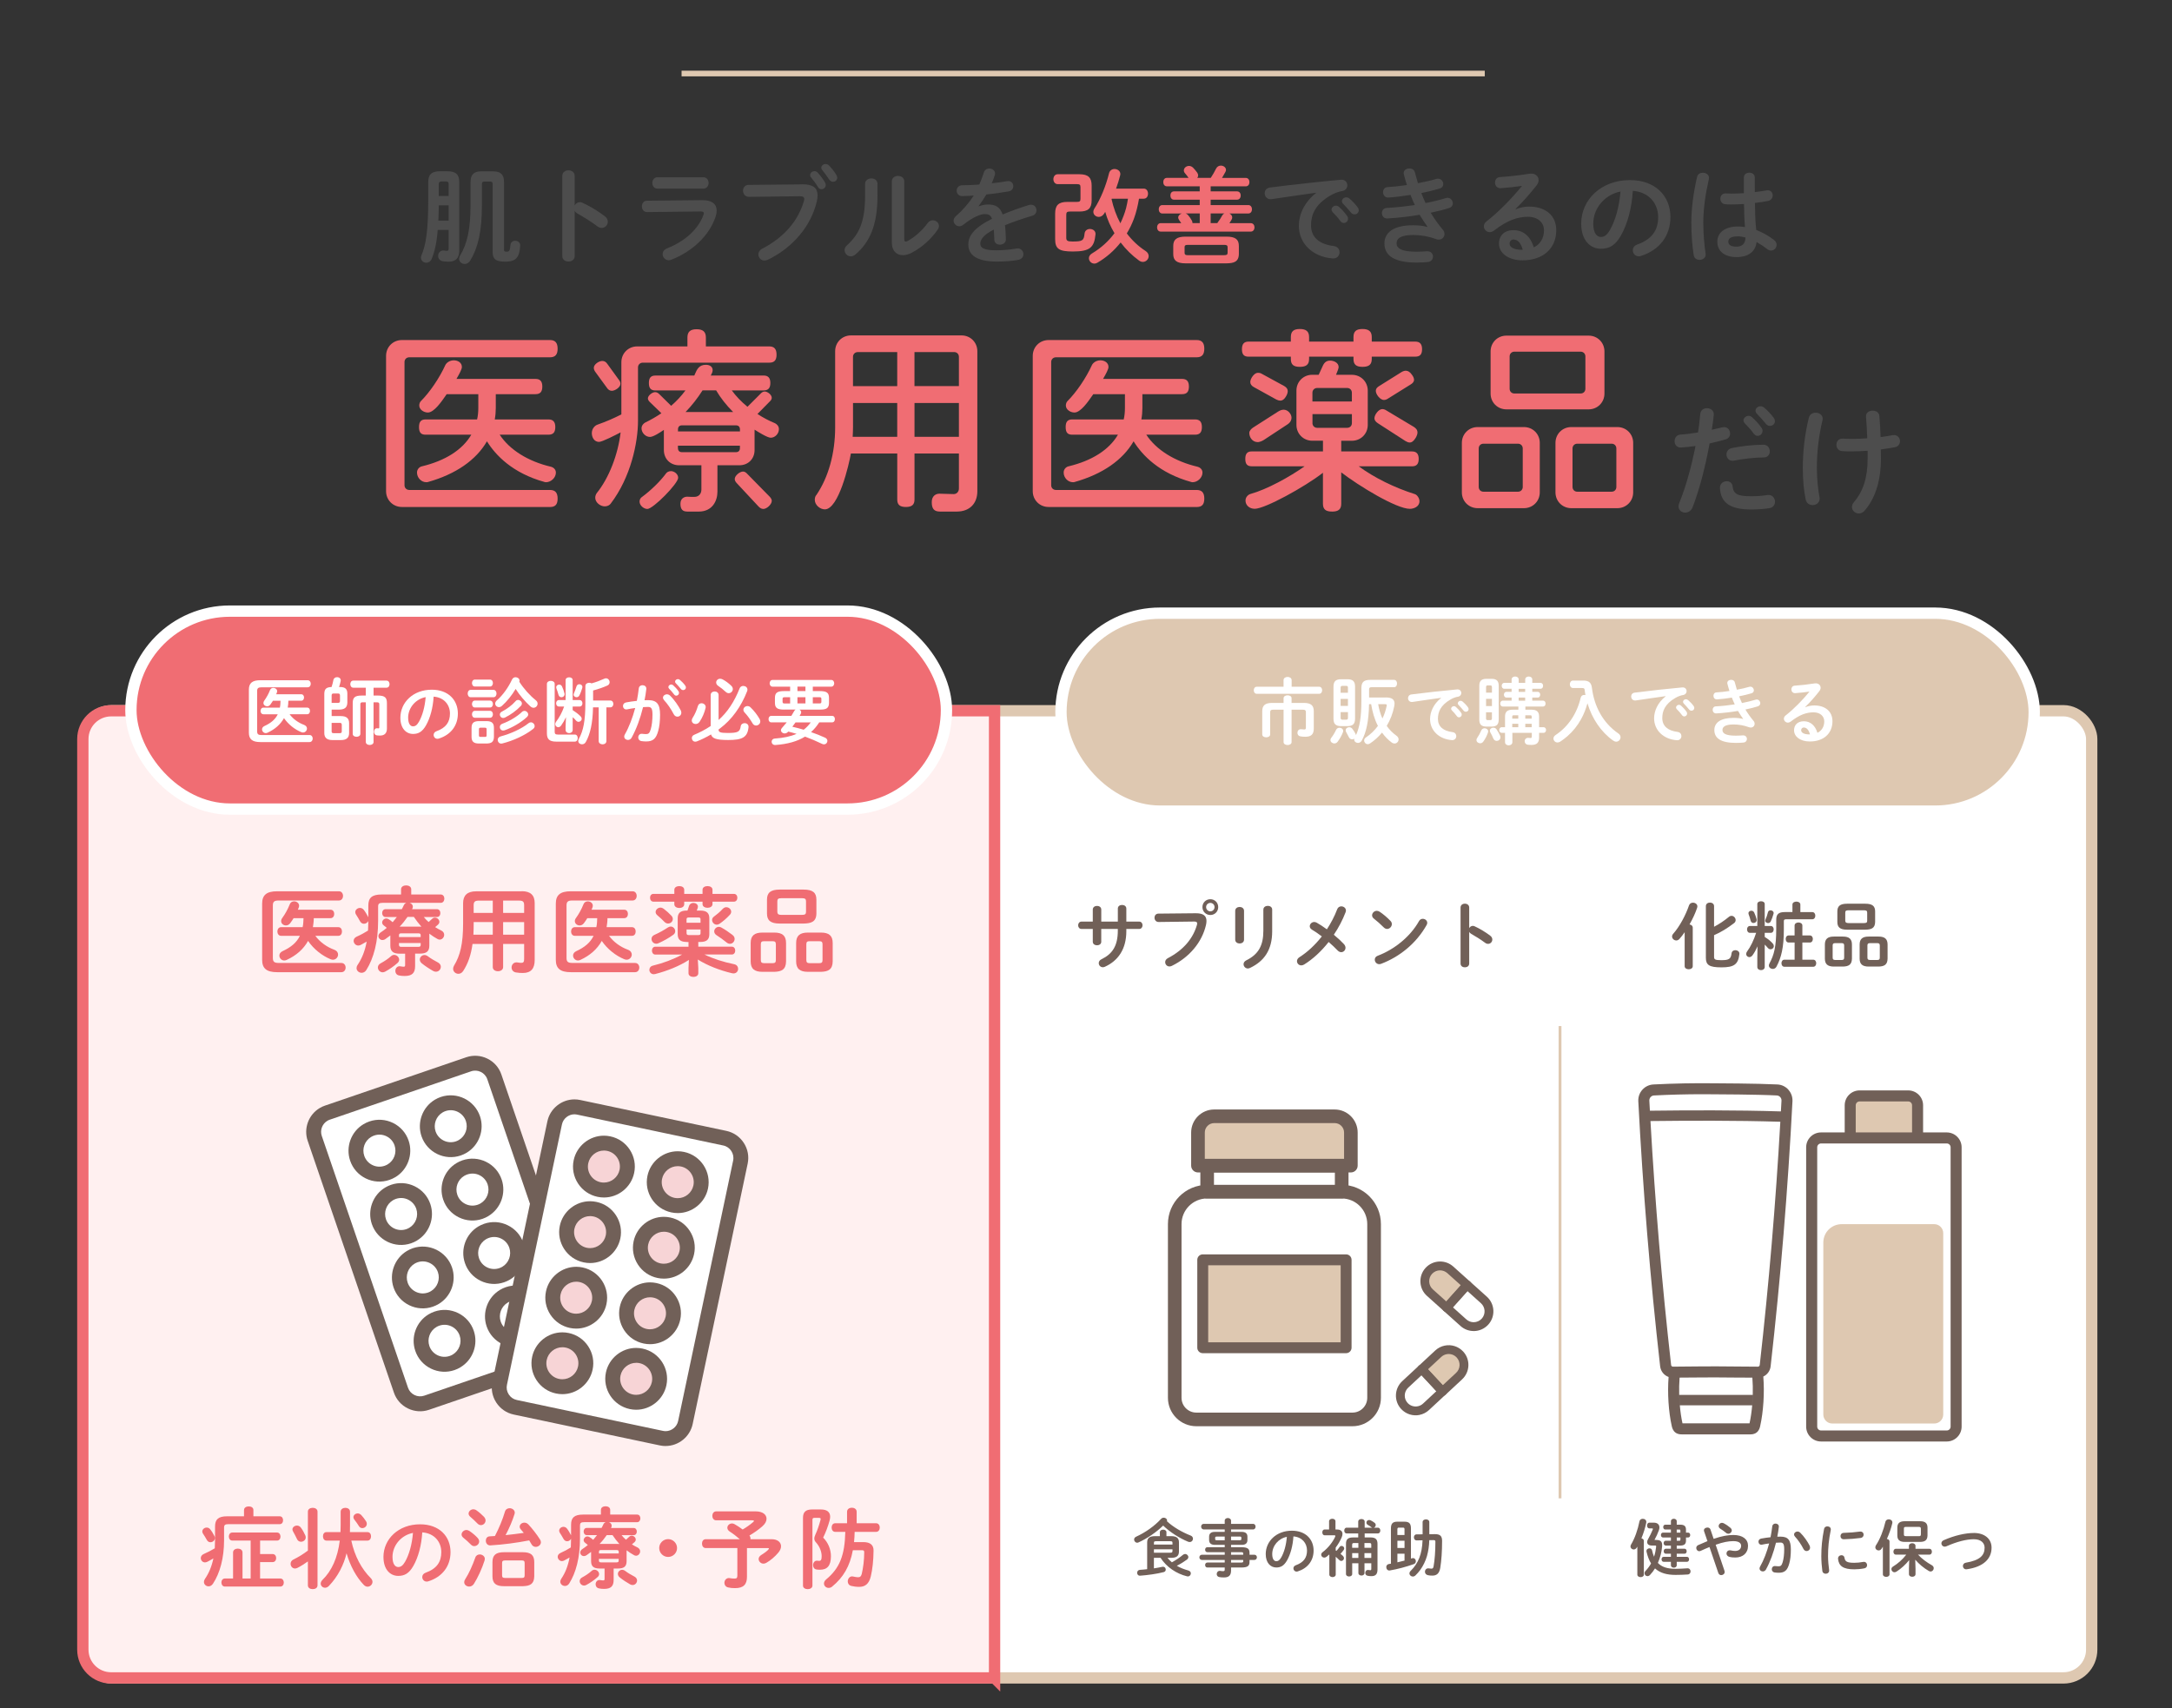 <?xml version="1.0" encoding="UTF-8"?>
<svg xmlns="http://www.w3.org/2000/svg" viewBox="0 0 768 604">
  <rect x="0" y="0" width="768" height="604" fill="#333333" stroke="none"/>
  <defs>
    <style>
      .cls-1 {
        fill: #716058;
      }

      .cls-2 {
        stroke: #f06d73;
      }

      .cls-2, .cls-3, .cls-4, .cls-5 {
        fill: none;
      }

      .cls-2, .cls-3, .cls-6 {
        stroke-width: 4px;
      }

      .cls-7 {
        fill: #4d4d4d;
      }

      .cls-8 {
        isolation: isolate;
      }

      .cls-9 {
        fill: #f2b7ba;
      }

      .cls-3 {
        stroke: #fff;
      }

      .cls-4 {
        stroke-width: 2px;
      }

      .cls-4, .cls-6 {
        stroke: #dec8b1;
      }

      .cls-10, .cls-6 {
        fill: #fff;
      }

      .cls-11 {
        fill: #ff999a;
        opacity: .15;
      }

      .cls-12 {
        fill: #f06d73;
      }

      .cls-13 {
        opacity: .6;
      }

      .cls-5 {
        stroke: #dec8b1;
        stroke-miterlimit: 10;
      }

      .cls-14, .cls-15 {
        fill: #dec8b1;
      }

      .cls-16 {
        fill: #dec8b1;
      }

      .cls-15 {
        mix-blend-mode: multiply;
        opacity: .1;
      }
    </style>
  </defs>
  <g class="cls-8">
    <g id="_レイヤー_3" data-name="レイヤー 3">
      <g>
        <path class="cls-7" d="M154.77,81.3c-.37,4.79-1.11,7.77-2.16,10.3-.37.89-1.11,1.3-1.86,1.3-.97,0-1.9-.67-1.9-1.78,0-.26.04-.56.19-.89,1.52-3.61,2.38-8.29,2.38-19.7v-6.1c0-2.56,1-3.87,4.13-3.87h2.68c3.12,0,4.16,1.3,4.16,3.87v24.23c0,2.82-1.45,3.87-3.79,3.87-.59,0-1.3-.07-1.97-.15-1.15-.15-1.71-1.04-1.71-1.9,0-1.04.78-2.08,2.12-1.9.33.07.67.11,1,.11.41,0,.59-.19.59-.74v-6.65h-3.87ZM158.64,72.61h-3.49c-.04,1.78-.04,3.61-.15,5.39h3.64v-5.39ZM158.64,65.14c0-.71-.22-.97-.93-.97h-1.6c-.74,0-.97.26-.97.97v4.16h3.49v-4.16ZM174.47,60.6c2.53,0,3.75,1.11,3.75,3.79v24.01c0,.45.19.59.89.59.93,0,1.26-.33,1.37-2.34.07-1,.89-1.52,1.71-1.52.89,0,1.82.63,1.75,1.78-.3,4.24-1.56,5.61-5.28,5.61-3.49,0-4.46-.97-4.46-3.46v-23.97c0-.63-.26-.89-.82-.89h-2.16c-.59,0-.82.26-.82.89v7.4c0,9.4-1.37,15.05-4.13,19.66-.52.85-1.26,1.19-1.97,1.19-1,0-1.97-.74-1.97-1.82,0-.37.11-.78.37-1.19,2.49-4.16,3.68-9.14,3.68-18.18v-7.77c0-2.68,1.23-3.79,3.75-3.79h4.31Z"/>
        <path class="cls-7" d="M203.2,72.64c.37-.67,1.04-1.15,1.82-1.15.33,0,.63.07.97.22,2.3,1.04,5.54,2.94,7.88,4.76.74.56,1.04,1.26,1.04,1.93,0,1.19-.93,2.19-2.12,2.19-.48,0-1.04-.15-1.56-.56-2.16-1.64-5.32-3.57-6.95-4.46-.52-.3-.85-.63-1.08-1.04v16.02c0,1.3-1.08,1.93-2.19,1.93s-2.19-.63-2.19-1.93v-28.36c0-1.3,1.11-1.97,2.19-1.97s2.19.67,2.19,1.97v10.44Z"/>
        <path class="cls-7" d="M248.39,70.79c3.42-.04,5.02,1.41,5.02,3.68,0,.63-.11,1.34-.37,2.12-2.3,6.88-8.36,12.38-15.65,15.24-.33.11-.63.19-.93.19-1.26,0-2.16-1.08-2.16-2.16,0-.78.45-1.56,1.52-2.01,6.5-2.6,11-6.8,12.86-11.71.11-.3.19-.56.19-.74,0-.45-.37-.63-1.19-.63l-18.81.22c-1.26.04-1.9-1-1.9-2.01s.59-2.01,1.82-2.01l19.59-.19ZM248.69,62.68c1.23,0,1.86,1,1.86,2.01s-.63,2.01-1.86,2.01h-16.21c-1.19,0-1.82-1-1.82-2.01s.63-2.01,1.82-2.01h16.21Z"/>
        <path class="cls-7" d="M283.66,65.17c3.9-.04,5.43,1.38,5.43,3.87,0,.63-.07,1.34-.26,2.12-2.04,8.81-8.51,16.39-17.28,20.67-.45.22-.85.3-1.23.3-1.26,0-2.16-1.04-2.16-2.19,0-.71.37-1.49,1.3-1.97,8.21-4.27,12.86-10.22,14.79-16.87.07-.3.11-.52.11-.74,0-.71-.48-.97-1.56-.97l-17.92.22c-1.41.04-2.16-1.12-2.16-2.19,0-1,.67-2.04,1.97-2.04l18.96-.19ZM286.45,61.9c0-.74.74-1.38,1.56-1.38.37,0,.78.15,1.11.52.93,1,1.93,2.3,2.6,3.49.19.3.26.59.26.89,0,.85-.74,1.49-1.52,1.49-.48,0-.97-.26-1.26-.82-.78-1.3-1.67-2.45-2.45-3.38-.22-.26-.3-.56-.3-.82ZM290.39,59.3c0-.74.74-1.3,1.52-1.3.41,0,.85.15,1.23.52.89.93,1.9,2.16,2.57,3.31.22.37.33.71.33,1,0,.85-.71,1.45-1.49,1.45-.48,0-1-.26-1.38-.82-.74-1.15-1.67-2.38-2.45-3.35-.22-.26-.33-.56-.33-.82Z"/>
        <path class="cls-7" d="M305.88,65.02c0-1.26,1.11-1.93,2.23-1.93s2.16.63,2.16,1.93v4.2c0,10.26-2.64,16.35-7.77,20.74-.56.48-1.11.67-1.67.67-1.19,0-2.19-1-2.19-2.16,0-.59.26-1.23.89-1.78,4.42-3.98,6.36-8.55,6.36-17.62v-4.05ZM319.75,84.58c0,.56.15.85.52.85.19,0,.45-.11.74-.26,2.3-1.26,5.13-3.64,6.99-6.28.52-.71,1.19-1,1.82-1,1.11,0,2.19.85,2.19,2.01,0,.41-.15.85-.45,1.3-2.3,3.34-5.54,6.24-9.11,8.14-1.15.59-2.23.89-3.2.89-2.27,0-3.9-1.6-3.9-4.35v-21.78c0-1.26,1.11-1.9,2.19-1.9s2.19.63,2.19,1.9v20.48Z"/>
        <path class="cls-7" d="M346.13,72.94c.97-.37,2.04-.63,3.2-.63,2.57,0,4.24.78,5.2,3.53,2.9-1.23,6.02-2.34,9.29-3.35.26-.07.52-.11.74-.11,1.23,0,1.93,1,1.93,2.01,0,.78-.45,1.6-1.49,1.9-3.23.97-6.54,2.08-9.66,3.35.19,1.38.26,3.01.33,4.94.04,1.26-1.04,1.93-2.12,1.93-.97,0-1.93-.56-1.97-1.71-.04-1.41-.11-2.6-.19-3.61-3.87,1.97-4.76,3.64-4.76,5.02,0,1.45,1.34,2.3,5.61,2.3,2.34,0,4.79-.22,7.21-.63,1.49-.26,2.42.86,2.42,2.01,0,.89-.59,1.78-1.86,2.01-2.42.45-5.17.59-7.62.59-7.02,0-10-2.34-10-5.98,0-2.97,1.75-5.84,8.36-9.14-.48-1.38-1.26-1.67-2.6-1.67s-4.09,1-7.62,3.83c-.45.33-.89.48-1.34.48-1.08,0-2.01-.93-2.01-1.97,0-.56.26-1.12.85-1.64,2.34-2.04,4.46-4.46,6.28-7.25-1.45.11-2.79.15-4.01.19-1.34.04-2.04-.97-2.04-1.93s.67-1.9,2.04-1.9c1.75,0,3.83-.11,5.98-.26.63-1.49,1.19-2.94,1.63-4.31.3-.93,1.08-1.34,1.9-1.34,1.04,0,2.04.67,2.04,1.71,0,.19,0,.37-.07.56-.33,1.04-.71,2.01-1.11,2.94,1.93-.19,3.79-.45,5.39-.74,1.45-.26,2.23.74,2.23,1.75,0,.82-.52,1.67-1.63,1.86-2.34.41-5.13.82-7.88,1.08-.93,1.52-1.86,2.94-2.75,4.13l.07.07Z"/>
        <path class="cls-12" d="M378.32,74.8c-1.04,0-1.3.26-1.3,1.23v8.03c0,1.04.41,1.34,2.23,1.34,3.49,0,4.01-.33,4.24-2.79.11-1.11,1-1.64,1.9-1.64,1.04,0,2.08.67,1.97,1.9-.45,4.68-2.01,6.06-8.03,6.06-4.94,0-6.24-.97-6.24-4.42v-8.99c0-2.94,1.19-4.13,4.35-4.13h3.31c1.04,0,1.3-.22,1.3-1.12v-4.05c0-.89-.26-1.11-1.3-1.11h-6.76c-1,0-1.52-.89-1.52-1.75s.52-1.75,1.52-1.75h7.66c3.16,0,4.35,1.19,4.35,4.05v5.13c0,2.86-1.19,4.01-4.35,4.01h-3.31ZM402.74,70.27c-.41,2.45-.97,4.83-1.82,7.14-.67,1.78-1.49,3.49-2.49,5.13,1.86,2.45,4.05,4.53,6.58,6.17.82.52,1.15,1.19,1.15,1.86,0,1.08-.93,2.04-2.04,2.04-.45,0-.93-.15-1.37-.48-2.45-1.78-4.65-3.94-6.5-6.39-2.31,2.9-5.05,5.32-8.25,7.17-.37.22-.71.3-1.04.3-1.08,0-1.93-.89-1.93-1.9,0-.59.3-1.23,1.12-1.71,3.16-1.9,5.8-4.27,7.92-7.14-1.41-2.34-2.53-4.91-3.27-7.55-.15.22-.26.45-.41.67-.52.78-1.23,1.12-1.86,1.12-1,0-1.93-.74-1.93-1.78,0-.37.11-.78.41-1.23,2.16-3.31,4.09-8.14,5.13-12.41.26-1.04,1.11-1.52,1.93-1.52,1.04,0,2.08.67,2.08,1.78,0,.15-.04.3-.07.48-.37,1.52-.89,3.12-1.45,4.68h9.81c1,0,1.49.89,1.49,1.78s-.48,1.78-1.49,1.78h-1.67ZM393.04,70.45c.67,2.94,1.67,5.84,3.12,8.51.82-1.71,1.52-3.53,2.01-5.35.3-1.11.48-2.23.67-3.34h-5.72l-.07.19Z"/>
        <path class="cls-12" d="M412.58,65.88c-.85,0-1.26-.74-1.26-1.49s.41-1.49,1.26-1.49h7.69c-.37-.59-.82-1.11-1.26-1.63-.3-.33-.41-.71-.41-1,0-.89.86-1.6,1.82-1.6.48,0,.97.19,1.41.59.45.45,1.04,1.15,1.49,1.78.22.33.33.63.33.97s-.11.63-.3.89h4.76c.74-1.11,1.3-2.12,1.86-3.23.37-.78,1.04-1.11,1.71-1.11.93,0,1.82.63,1.82,1.52,0,.22-.07.52-.26.82-.41.74-.78,1.41-1.15,2.01h8.4c.89,0,1.3.74,1.3,1.49s-.41,1.49-1.3,1.49h-12.41v1.78h9.33c.89,0,1.3.74,1.3,1.45,0,.74-.41,1.49-1.3,1.49h-9.33v1.9h13.31c.85,0,1.3.74,1.3,1.49s-.45,1.49-1.3,1.49h-6.69c.56.26,1,.78,1,1.38,0,.26-.07.52-.22.78-.26.48-.52.89-.78,1.26h7.58c.85,0,1.3.74,1.3,1.49s-.45,1.49-1.3,1.49h-31.89c-.82,0-1.26-.74-1.26-1.49s.45-1.49,1.26-1.49h7.29c-.22-.37-.48-.74-.78-1.15-.19-.3-.3-.56-.3-.82,0-.67.56-1.23,1.26-1.45h-6.88c-.82,0-1.26-.74-1.26-1.49s.45-1.49,1.26-1.49h13.23v-1.9h-9.11c-.85,0-1.26-.74-1.26-1.49s.41-1.45,1.26-1.45h9.11v-1.78h-11.63ZM419.24,93.12c-3.2,0-4.39-1.04-4.39-3.31v-2.83c0-2.27,1.19-3.31,4.39-3.31h14.42c3.23,0,4.39,1.04,4.39,3.31v2.83c-.04,2.86-1.9,3.27-4.39,3.31h-14.42ZM432.84,90.23c.97,0,1.23-.22,1.23-.89v-1.9c0-.63-.26-.86-1.23-.86h-12.79c-.97,0-1.19.22-1.19.86v1.9c0,.82.48.89,1.19.89h12.79ZM419.24,75.47c.33.11.63.33.85.59.45.52,1,1.3,1.34,1.93.15.3.22.56.22.82v.07h2.57v-3.42h-4.98ZM428.08,75.47v3.42h2.38c.04-.15.15-.3.26-.45.56-.71.93-1.3,1.37-2.12.22-.41.52-.71.85-.85h-4.87Z"/>
        <path class="cls-7" d="M465.36,68.15c-4.46.59-10.37,1.49-15.72,2.27-1.56.22-2.45-.93-2.45-2.08,0-.97.59-1.9,1.93-2.04,7.73-1,17.32-2.04,25.05-2.75,1.45-.11,2.23.93,2.23,1.97,0,.89-.56,1.78-1.71,2.01-1.3.22-2.71.71-4.09,1.49-5.8,3.31-7.03,7.17-7.03,10.7,0,4.13,2.86,6.65,8.07,7.28,1.37.19,2.01,1.19,2.01,2.19,0,1.15-.85,2.3-2.42,2.19-7.02-.52-11.97-5.24-11.97-11.56,0-3.9,1.9-8.29,6.1-11.6v-.07ZM470.82,74.13c0-.74.74-1.41,1.56-1.41.33,0,.71.11,1.04.41,1,.89,2.12,2.08,2.9,3.23.26.33.33.67.33,1,0,.82-.71,1.49-1.49,1.49-.45,0-.89-.22-1.23-.71-.89-1.23-1.9-2.3-2.75-3.16-.26-.3-.37-.59-.37-.85ZM474.5,71.16c0-.74.71-1.38,1.56-1.38.37,0,.74.15,1.11.45.97.82,2.08,1.97,2.86,3.05.3.37.41.74.41,1.11,0,.82-.71,1.41-1.49,1.41-.45,0-.93-.19-1.3-.67-.85-1.08-1.9-2.19-2.75-3.08-.3-.3-.41-.59-.41-.89Z"/>
        <path class="cls-7" d="M504.72,80.15c-.82-1.15-1.78-2.6-2.75-4.2-3.68.63-7.66,1.08-11.41,1.3-1.26.07-1.93-.93-1.93-1.9,0-.89.56-1.78,1.71-1.82,3.23-.15,6.62-.56,9.92-1.04-.56-1.19-1.08-2.38-1.52-3.57-2.75.45-5.46.78-7.81.93-1.26.07-1.9-.93-1.9-1.9,0-.89.52-1.75,1.6-1.78,2.01-.11,4.42-.37,6.84-.74-.41-1.26-.78-2.53-1.08-3.75-.04-.15-.07-.33-.07-.48,0-1.08,1.04-1.64,2.04-1.64.85,0,1.71.41,1.93,1.38.33,1.26.71,2.56,1.08,3.83,2.49-.45,4.76-.97,6.43-1.49.22-.07.45-.11.67-.11,1.11,0,1.86.97,1.86,1.9,0,.67-.37,1.34-1.26,1.6-1.86.56-4.09,1.12-6.5,1.6.45,1.19.97,2.38,1.49,3.53,2.68-.52,5.13-1.12,7.17-1.75.22-.07.41-.11.59-.11,1.11,0,1.9,1,1.9,1.97,0,.67-.41,1.38-1.37,1.67-1.86.59-4.05,1.15-6.47,1.64,1.26,2.08,2.75,4.2,4.31,6.02.41.48.56,1,.56,1.52,0,1.04-.82,1.97-2.04,1.97-.3,0-.63-.07-.97-.19-2.6-.97-5.39-1.45-8.06-1.45-4.57,0-5.87,1.34-5.87,2.9,0,1.78,1.6,3.01,7.02,3.01,1.52,0,2.56-.07,3.68-.15,1.45-.11,2.19.89,2.19,1.9,0,.89-.63,1.78-1.86,1.9-1.04.11-2.38.19-3.98.19-7.84,0-11.34-2.45-11.34-6.76,0-3.83,3.2-6.43,10.11-6.43,2.01,0,3.75.22,5.05.59l.04-.07Z"/>
        <path class="cls-7" d="M535.97,73.98c1.56-.63,3.23-.93,4.72-.93,5.8,0,9.59,3.16,9.59,8.33,0,6.5-4.68,10.67-11.93,10.67-5.09,0-8.33-2.6-8.33-5.91,0-2.79,1.86-4.76,5.17-4.76,3.57,0,6.06,2.38,7.14,6.1,2.3-1.11,3.61-3.27,3.61-6.06,0-2.64-2.08-4.76-5.65-4.76-3.75,0-7.4,1.3-11.97,4.83-.52.41-1.08.59-1.56.59-1.15,0-2.08-.97-2.08-2.04,0-.59.26-1.23.93-1.75,4.31-3.34,9.11-8.29,12.56-12.56-2.08.33-4.61.59-7.54.82-1.3.07-2.01-.97-2.01-2.01,0-.93.59-1.9,1.82-1.93,3.01-.19,6.95-.63,10.52-1.19,1.82-.26,3.08.89,3.08,2.3,0,.56-.22,1.15-.67,1.75-2.19,2.82-5.02,6.06-7.47,8.4l.07.11ZM535.12,84.69c-.78,0-1.34.63-1.34,1.45,0,1.23,1.41,2.19,4.35,2.19h.3c-.63-2.38-1.75-3.64-3.31-3.64Z"/>
        <path class="cls-7" d="M559.09,79.11c0-8.47,7.02-15.43,17.25-15.43,9.07,0,14.31,5.69,14.31,13.08,0,6.73-3.98,11.67-10.37,13.72-.3.11-.59.15-.85.15-1.26,0-2.08-1.04-2.08-2.12,0-.82.45-1.64,1.56-2.04,5.28-1.9,7.4-5.09,7.4-9.7,0-4.87-3.31-8.88-8.96-9.29-.37,6.17-1.9,11.75-4.2,15.8-2.04,3.61-4.24,4.68-7.1,4.68-3.79,0-6.95-3.05-6.95-8.85ZM563.36,79.11c0,3.42,1.34,4.68,2.68,4.68,1.15,0,2.16-.59,3.23-2.49,1.9-3.31,3.27-8.1,3.72-13.57-5.54,1.08-9.63,5.87-9.63,11.37Z"/>
        <path class="cls-7" d="M602.12,61.08c1.19,0,2.42.78,2.12,2.23-1.19,5.17-1.97,10.59-1.97,15.35,0,4.13.37,8.07.82,11.04.22,1.38-.97,2.19-2.12,2.19-.97,0-1.9-.52-2.08-1.67-.52-3.08-.85-7.14-.85-11.6,0-4.98.78-10.67,2.04-16.09.22-1,1.11-1.45,2.04-1.45ZM620.49,66.51v1.41c1.45-.15,2.83-.37,4.09-.59,1.45-.3,2.23.71,2.23,1.75,0,.85-.52,1.75-1.63,1.97-1.45.3-3.05.52-4.65.71.04,3.2.11,6.39.45,9.55,2.04.78,4.16,1.93,6.21,3.46.71.52,1,1.19,1,1.82,0,1.04-.85,2.01-1.97,2.01-.45,0-.93-.19-1.41-.56-1.23-.97-2.49-1.78-3.68-2.45-.41,3.08-2.53,5.32-7.14,5.32-4.16,0-6.76-2.08-6.76-5.43,0-3.08,2.49-5.39,7.32-5.39.78,0,1.6.07,2.45.19-.22-2.71-.3-5.43-.33-8.14-1.6.11-3.16.15-4.61.15-.74,0-1.41,0-2.05-.07-1.15-.11-1.71-1.04-1.71-1.97s.63-1.93,1.93-1.86c.56.04,1.15.07,1.82.07,1.45,0,2.97-.04,4.57-.15v-5.54c0-1.15.97-1.71,1.93-1.71s1.93.56,1.93,1.71v3.75ZM617.18,83.98c-.97-.26-1.86-.41-2.64-.41-2.6,0-3.42.82-3.42,1.9,0,1.15,1,1.75,2.86,1.75s3.16-.89,3.2-3.23Z"/>
      </g>
      <g>
        <path class="cls-7" d="M594.48,158.24c-1.54.13-2.36-1.03-2.36-2.23s.73-2.27,2.19-2.36c1.72-.09,3.77-.34,6.09-.73.39-2.36.56-4.25.81-6.61.13-1.33,1.24-1.97,2.36-1.97,1.29,0,2.57.86,2.4,2.4-.21,2.06-.43,3.6-.69,5.23,1.2-.26,2.44-.56,3.69-.86.21-.04.43-.09.64-.09,1.33,0,2.14,1.12,2.14,2.27,0,.9-.51,1.8-1.67,2.1-1.97.56-3.86,1.03-5.58,1.42-1.54,8.41-3.6,16.34-6.01,22.56-.51,1.29-1.59,1.89-2.62,1.89-1.2,0-2.36-.86-2.36-2.19,0-.39.09-.77.26-1.2,2.36-5.83,4.25-12.65,5.75-20.16-1.84.26-3.56.43-5.06.52ZM610.56,170.16c.99,0,1.93.56,2.06,1.8.3,2.75,1.84,3.52,6.52,3.52,2.19,0,4.07-.17,5.79-.43s2.7,1.07,2.7,2.36c0,1.03-.64,2.06-1.97,2.27-1.84.3-3.99.47-6.43.47-7.38,0-10.77-2.27-11.07-7.55-.09-1.59,1.16-2.44,2.4-2.44ZM623.47,157.25c1.54,0,2.32,1.16,2.32,2.32s-.73,2.19-2.19,2.19c-3.43,0-7.42.52-10.47,1.12-1.63.34-2.66-.9-2.66-2.19,0-.99.6-1.97,1.97-2.27,3.35-.69,7.59-1.16,11.02-1.16ZM616.48,148.67c0-.86.86-1.63,1.8-1.63.39,0,.81.13,1.2.47,1.16,1.03,2.44,2.4,3.35,3.73.3.39.39.77.39,1.16,0,.94-.81,1.72-1.72,1.72-.51,0-1.03-.26-1.42-.82-1.03-1.42-2.19-2.66-3.17-3.65-.3-.34-.43-.69-.43-.99ZM620.73,145.24c0-.86.82-1.59,1.8-1.59.43,0,.86.17,1.29.51,1.11.94,2.4,2.27,3.3,3.52.34.43.47.86.47,1.29,0,.94-.81,1.63-1.72,1.63-.51,0-1.07-.21-1.5-.77-.99-1.24-2.19-2.53-3.17-3.56-.34-.34-.47-.69-.47-1.03Z"/>
        <path class="cls-7" d="M642,145.93c1.24,0,2.49.77,2.49,2.14,0,.17-.04.39-.09.6-1.37,5.7-1.97,11.54-1.97,16.77,0,3.69.39,7.46.9,10.21.04.21.09.43.09.64,0,1.5-1.24,2.32-2.49,2.32-1.07,0-2.14-.6-2.44-1.93-.69-3.13-1.03-7.12-1.03-11.19,0-5.62.64-11.8,2.14-17.8.3-1.2,1.33-1.76,2.4-1.76ZM655.09,159.61c-1.59,0-2.57,0-3.69-.09-1.37-.09-2.06-1.16-2.06-2.23,0-1.16.77-2.27,2.23-2.19.99.04,2.06.09,3.39.09,1.72,0,3.52-.09,5.28-.21-.09-2.57-.21-5.06-.43-7.63-.09-1.46,1.11-2.14,2.36-2.14,1.11,0,2.27.6,2.36,1.89.21,2.4.34,4.89.43,7.46,1.54-.21,3-.43,4.29-.69,1.63-.26,2.57.94,2.57,2.14,0,.94-.56,1.84-1.72,2.1-1.54.3-3.26.6-5.06.81.04,1.07.04,2.14.04,3.22,0,8.28-2.23,14.41-5.83,18.49-.56.64-1.29.94-1.97.94-1.29,0-2.44-.99-2.44-2.27,0-.56.17-1.12.69-1.72,3.13-3.69,4.85-8.41,4.85-15.44v-2.75c-1.84.13-3.65.21-5.28.21Z"/>
      </g>
      <g>
        <path class="cls-12" d="M142.1,179.27c-3.14,0-5.59-2.46-5.59-5.59v-47.85c0-3.14,2.46-5.59,5.59-5.59h52.37c1.84,0,2.7.97,2.7,3.05s-.83,3.05-2.7,3.05h-49.76c-.97,0-1.68.7-1.68,1.68v43.55c0,.96.72,1.68,1.68,1.68h49.76c1.84,0,2.7.97,2.7,3.05s-.83,2.98-2.7,2.98h-52.37ZM192.99,170.51c-.11,0-.2-.02-.28-.04-.05-.01-.11-.03-.14-.03-11.35-3.14-17.33-9.47-20.39-14.39-3.85,6.65-11.03,11.62-20.82,14.38-.15.08-.4.08-.65.08-1.74,0-3.26-1.59-3.26-3.41,0-1.19.86-2.01,1.72-2.2,8.34-2,14.38-5.87,17.48-11.19h-16.14c-1.67,0-2.35-.78-2.35-2.7s.72-2.7,2.35-2.7h18.19c.29-1.26.43-2.56.43-4.08v-4.85h-11.19c-.11.15-.22.32-.35.51-1.44,2.09-4.12,5.98-6.29,5.98-1.44,0-3.05-1.02-3.05-2.49,0-.61.22-1.19.58-1.55,3.15-3.15,6.54-8.13,8.62-12.69.31-.69,1.37-1.73,3.03-1.73,1.41,0,2.84.81,2.84,2.35,0,.81-.88,2.42-1.78,3.99-.04.08-.09.15-.13.23h27.93c1.65,0,2.42.86,2.42,2.7s-.72,2.7-2.42,2.7h-14.03v4.85c0,1.39-.12,2.76-.36,4.08h18.98c1.65,0,2.42.86,2.42,2.7s-.72,2.7-2.42,2.7h-17.24c3.48,5.34,10.06,9.45,18.16,11.34.6.15,1.71.77,1.71,2.06,0,1.78-1.69,3.41-3.55,3.41Z"/>
        <path class="cls-12" d="M243.02,180.89c-1.69,0-2.42-.83-2.42-2.77,0-1.84,1.3-2.49,2.42-2.49.79.07,1.57.07,2.47.07,1.86,0,2.52-1.4,2.52-2.59v-8.59h-7.89c-3.12,0-5.38-2.26-5.38-5.38v-7.13c-1.35.91-3.72,2.49-4.92,2.49-1.56,0-2.98-1.46-2.98-3.05,0-1.09.85-1.81,1.29-2.03,2.02-.98,3.94-2.09,5.73-3.3l-4.11-3.98c-.44-.44-.66-.86-.66-1.27,0-1.02,1.55-2.21,2.56-2.21.49,0,.99.23,1.41.65l4.25,4.18c1.9-1.63,3.63-3.49,5.05-5.43h-10.64c-1.6,0-2.28-.79-2.28-2.63s.72-2.63,2.28-2.63h13.78c.08-.17.15-.34.22-.51.7-1.62,1.43-3.3,3.85-3.3,1.49,0,2.42.74,2.42,1.92,0,.6-.33,1.23-.62,1.79-.02.03-.03.06-.05.09h18.72c1.58,0,2.35.86,2.35,2.63s-.72,2.63-2.35,2.63h-11.28c1.48,2.04,3.38,4.03,5.54,5.79l4.75-4.75c.28-.28.72-.65,1.34-.65,1.03,0,2.49,1.14,2.49,2.21,0,.43-.17.79-.58,1.2l-4.47,4.54c2.07,1.33,4.13,2.42,6.13,3.23.54.23,1.46.94,1.46,2.11,0,1.63-1.36,3.05-2.91,3.05-1.15,0-4.47-2.06-5.7-2.85v7.21c0,3.12-2.26,5.38-5.38,5.38h-7.75v9.3c0,3.26-1.74,7.08-6.65,7.08h-4.02ZM239.72,158.43c0,.96.51,1.46,1.46,1.46h18.99c.96,0,1.46-.51,1.46-1.46v-.83h-21.92v.83ZM261.64,152.55v-.69c0-.96-.51-1.46-1.46-1.46h-18.99c-.96,0-1.46.51-1.46,1.46v.69h21.92ZM259.23,145.7c-2.44-2.45-4.51-5.09-6.01-7.66h-4.81c-1.76,2.78-3.78,5.35-6.01,7.66h16.83ZM269.91,179.97c-.73,0-1.25-.42-1.69-.86l-7.7-8.26c-.47-.47-.72-.97-.72-1.48,0-1.19,1.79-2.63,2.91-2.63.55,0,1.05.28,1.57.88l7.82,7.96c.54.54.79,1.03.79,1.55,0,1.19-1.73,2.84-2.98,2.84ZM228.91,179.97c-1.25,0-2.77-1.21-2.77-2.63,0-.8.46-1.36.85-1.6,3.17-2.34,6.42-5.51,8.45-8.25.26-.43.92-.9,1.79-.9,1.18,0,2.56,1.03,2.56,2.35,0,2.06-8.85,11.03-10.89,11.03ZM213.8,179.05c-1.51,0-3.33-1.36-3.33-3.05,0-.68.29-1.3.55-1.66,4.25-5.23,7.52-13.59,8.42-21.45-1.69.9-6.53,3.37-7.62,3.37-1.68,0-2.56-1.57-2.56-3.12,0-1.68,1.21-2.71,1.97-2.97,2.97-1.04,5.9-2.3,8.48-3.64v-18.45c0-3.14,2.46-5.59,5.59-5.59h17.77v-3.16c0-2.01,1.01-2.91,3.26-2.91s3.26.93,3.26,2.91v3.16h22.43c1.75,0,2.56.93,2.56,2.91s-.79,2.84-2.56,2.84h-44.75c-.96,0-1.68.72-1.68,1.68v18.84c0,7.7-2.53,20-9.66,29.33-.31.47-1.11.97-2.14.97ZM216.34,138.19c-.68,0-1.27-.35-1.73-1.05l-4.16-5.71c-.34-.51-.48-.92-.48-1.38,0-1.25,1.86-2.42,2.98-2.42.74,0,1.33.34,1.8,1.05l4.09,5.64c.45.54.55,1.05.55,1.38,0,1.26-1.93,2.49-3.05,2.49Z"/>
        <path class="cls-12" d="M332.37,180.89c-2.07,0-2.91-.97-2.91-3.34,0-2.2,1.45-2.98,2.7-2.98l5.07.14c1.04,0,1.83-.84,1.83-1.96v-12.4h-15.7v16.29c0,1.82-.94,2.63-3.05,2.63s-3.05-.79-3.05-2.63v-16.29h-16.39c-.66,3.81-4.33,19.76-9.22,19.76-1.64,0-3.55-1.49-3.55-3.41,0-.69.22-1.34.58-1.69,4.25-6.25,6.62-14.74,6.62-23.86v-26.96c0-3.14,2.46-5.59,5.59-5.59h39.1c3.14,0,5.59,2.46,5.59,5.59v49.48c0,4.45-2.79,7.22-7.29,7.22h-5.93ZM339.06,154.46v-11.96h-15.7v11.96h15.7ZM317.25,154.46v-11.96h-15.63v8.45c0,1.19-.06,2.41-.12,3.51h15.76ZM339.06,136.53v-10.36c0-.96-.72-1.68-1.68-1.68h-14.03v12.03h15.7ZM317.25,136.53v-12.03h-13.96c-.96,0-1.68.72-1.68,1.68v10.36h15.63Z"/>
        <path class="cls-12" d="M370.76,179.27c-3.14,0-5.59-2.46-5.59-5.59v-47.85c0-3.14,2.46-5.59,5.59-5.59h52.37c1.84,0,2.7.97,2.7,3.05s-.83,3.05-2.7,3.05h-49.76c-.97,0-1.68.7-1.68,1.68v43.55c0,.97.71,1.68,1.68,1.68h49.76c1.84,0,2.7.97,2.7,3.05s-.83,2.98-2.7,2.98h-52.37ZM421.64,170.51c-.11,0-.2-.02-.28-.04-.05-.01-.11-.03-.14-.03-11.35-3.14-17.33-9.47-20.39-14.39-3.85,6.65-11.03,11.62-20.82,14.38-.15.08-.4.08-.65.08-1.74,0-3.26-1.59-3.26-3.41,0-1.19.86-2.01,1.72-2.2,8.34-2,14.37-5.87,17.48-11.19h-16.14c-1.67,0-2.35-.78-2.35-2.7s.72-2.7,2.35-2.7h18.18c.29-1.25.43-2.55.43-4.08v-4.85h-11.19c-.11.15-.23.33-.36.51-1.44,2.09-4.12,5.98-6.29,5.98-1.44,0-3.05-1.02-3.05-2.49,0-.61.22-1.19.58-1.55,3.15-3.15,6.54-8.13,8.62-12.69.31-.69,1.37-1.73,3.03-1.73,1.41,0,2.84.81,2.84,2.35,0,.81-.88,2.42-1.78,3.99-.04.08-.09.15-.13.23h27.93c1.65,0,2.42.86,2.42,2.7s-.72,2.7-2.42,2.7h-14.03v4.85c0,1.39-.12,2.76-.36,4.08h18.98c1.65,0,2.42.86,2.42,2.7s-.72,2.7-2.42,2.7h-17.24c3.48,5.34,10.06,9.45,18.16,11.34.6.15,1.71.77,1.71,2.06,0,1.78-1.69,3.41-3.55,3.41Z"/>
        <path class="cls-12" d="M470.97,180.89c-2.24,0-3.19-.83-3.19-2.77v-10.95c-6.42,5.01-20.51,12.74-24.12,12.74-1.86,0-3.26-1.25-3.26-2.91,0-1.31,1.04-2.15,1.78-2.34,5.87-1.63,13.87-6.05,19.12-9.78h-18.69c-1.6,0-2.28-.79-2.28-2.63s.72-2.63,2.28-2.63h25.18v-3.78h-3.79c-3.14,0-5.59-2.46-5.59-5.59v-12.14c0-3.14,2.46-5.59,5.59-5.59h2.28l1.47-3.21c.59-1.26,1.37-1.8,2.6-1.8s2.98.72,2.98,2.28c0,.28-.11.59-.23.95l-.07.21-.62,1.58h5.63c3.14,0,5.59,2.46,5.59,5.59v12.14c0,3.14-2.46,5.59-5.59,5.59h-3.79v3.78h25.04c1.58,0,2.35.86,2.35,2.63s-.72,2.63-2.35,2.63h-18.86c5.56,4.06,12.6,7.54,19.93,9.86.73.27,1.55,1.41,1.55,2.47,0,1.98-2.04,2.7-3.4,2.7-4.78,0-18.09-8.14-24.26-12.89v11.1c0,1.94-.98,2.77-3.26,2.77ZM464.07,149.6c0,.96.72,1.68,1.68,1.68h10.59c.97,0,1.68-.7,1.68-1.68v-3.16h-13.94v3.16ZM478.01,141.96v-3.09c0-.97-.71-1.68-1.68-1.68h-10.59c-.96,0-1.68.72-1.68,1.68v3.09h13.94ZM498.43,156.47c-.51,0-1-.25-1.49-.53l-9.75-6.29c-.8-.53-1.2-1.11-1.2-1.73,0-1.29,1.49-3.26,2.77-3.26.48,0,.97.16,1.44.47l9.66,5.78c.67.43,1.35,1,1.35,2.02,0,.52-.19,1.1-.6,1.84-.69,1.15-1.4,1.71-2.17,1.71ZM444.72,156.33c-1.87,0-2.98-1.66-2.98-3.26,0-.72.69-1.44,1.33-1.87l8.83-5.65c.72-.43,1.28-.68,2-.68,1.53,0,2.77,1.55,2.77,2.84,0,.51-.17,1.49-1.33,2.29l-8.48,5.58c-.68.45-1.65.76-2.14.76ZM452.62,141.65c-.38,0-.82-.13-1.33-.38l-7.92-4.38c-.86-.47-1.28-1.06-1.28-1.81,0-1.17,1.36-3.26,2.7-3.26.36,0,.89.04,1.44.4l7.74,4.22c.58.32,1.36.86,1.36,1.89,0,.5-.17,1.05-.53,1.7-.59,1.1-1.3,1.64-2.17,1.64ZM489.32,141.43c-1.29,0-2.84-1.96-2.84-3.19,0-.9.61-1.38,1.2-1.74l7.9-4.94c.56-.32,1.04-.47,1.5-.47.8,0,1.5.46,2.15,1.4.49.63.76,1.26.76,1.79,0,.84-.64,1.33-1.2,1.67l-8.04,5.01c-.46.31-.95.47-1.43.47ZM481.77,129.72c-2.24,0-3.19-.83-3.19-2.77v-.83h-15.7v.83c0,1.94-.98,2.77-3.26,2.77s-3.19-.83-3.19-2.77v-.83h-14.94c-1.65,0-2.35-.79-2.35-2.63s.72-2.7,2.35-2.7h14.94v-1.61c0-1.99.96-2.84,3.19-2.84s3.26.88,3.26,2.84v1.61h15.7v-1.61c0-1.99.95-2.84,3.19-2.84s3.27.88,3.27,2.84v1.61h15.37c1.65,0,2.42.86,2.42,2.7s-.75,2.63-2.42,2.63h-15.37v.83c0,1.94-.98,2.77-3.27,2.77Z"/>
        <path class="cls-12" d="M555.59,179.69c-3.14,0-5.59-2.46-5.59-5.59v-17.5c0-3.14,2.46-5.59,5.59-5.59h16.3c3.14,0,5.59,2.46,5.59,5.59v17.5c0,3.14-2.46,5.59-5.59,5.59h-16.3ZM557.71,156.89c-.96,0-1.68.72-1.68,1.68v13.62c0,.96.72,1.68,1.68,1.68h12.14c.97,0,1.68-.7,1.68-1.68v-13.62c0-.97-.71-1.68-1.68-1.68h-12.14ZM522.49,179.69c-3.14,0-5.59-2.46-5.59-5.59v-17.5c0-3.14,2.46-5.59,5.59-5.59h16.37c3.14,0,5.59,2.46,5.59,5.59v17.5c0,3.14-2.46,5.59-5.59,5.59h-16.37ZM524.54,156.89c-.97,0-1.68.7-1.68,1.68v13.62c0,.97.71,1.68,1.68,1.68h12.21c.96,0,1.68-.72,1.68-1.68v-13.62c0-.96-.72-1.68-1.68-1.68h-12.21ZM532.65,144.75c-3.14,0-5.59-2.46-5.59-5.59v-14.89c0-3.14,2.46-5.59,5.59-5.59h29.08c3.14,0,5.59,2.46,5.59,5.59v14.89c0,3.14-2.46,5.59-5.59,5.59h-29.08ZM535.47,124.35c-.96,0-1.68.72-1.68,1.68v11.43c0,.97.71,1.68,1.68,1.68h23.43c.97,0,1.68-.7,1.68-1.68v-11.43c0-.96-.72-1.68-1.68-1.68h-23.43Z"/>
      </g>
      <rect class="cls-6" x="29.61" y="251.32" width="710" height="342" rx="10" ry="10"/>
      <g>
        <path class="cls-10" d="M351.67,593.32H39.29c-5.52,0-10-4.48-10-10v-322c0-5.52,4.48-10,10-10h312.38v342Z"/>
        <path class="cls-11" d="M351.67,593.32H39.29c-5.52,0-10-4.48-10-10v-322c0-5.52,4.48-10,10-10h312.38v342Z"/>
        <path class="cls-2" d="M351.67,593.32H39.29c-5.52,0-10-4.48-10-10v-322c0-5.52,4.48-10,10-10h312.38v342Z"/>
      </g>
      <g>
        <rect class="cls-12" x="46.29" y="216.09" width="288.37" height="70" rx="35" ry="35"/>
        <rect class="cls-3" x="46.29" y="216.09" width="288.37" height="70" rx="35" ry="35"/>
      </g>
      <g>
        <rect class="cls-16" x="375.15" y="216.82" width="344.13" height="70" rx="35" ry="35"/>
        <rect class="cls-15" x="375.15" y="216.82" width="344.13" height="70" rx="35" ry="35"/>
        <rect class="cls-3" x="375.15" y="216.82" width="344.13" height="70" rx="35" ry="35"/>
      </g>
      <g>
        <path class="cls-10" d="M109.43,259.9c.75,0,1.14.62,1.14,1.25s-.39,1.25-1.14,1.25h-17.38c-2.93,0-4.05-1.09-4.05-3.35v-15.17c0-2.26,1.12-3.35,4.05-3.35h16.71c.75,0,1.12.62,1.12,1.25s-.36,1.25-1.12,1.25h-16.26c-1.22,0-1.58.34-1.58,1.35v14.19c0,1.01.36,1.35,1.58,1.35h16.94ZM93.12,252.56c-.65,0-.99-.6-.99-1.17s.34-1.17.99-1.17h5.84c.18-.8.21-1.63.23-2.44h-2.67c-.29.47-.6.93-.93,1.37-.31.42-.73.6-1.14.6-.67,0-1.3-.49-1.3-1.17,0-.26.08-.54.31-.86.8-1.12,1.48-2.33,2.02-3.71.21-.54.67-.78,1.17-.78.67,0,1.35.47,1.35,1.17,0,.13-.03.29-.08.44-.08.21-.18.44-.26.65h8.85c.67,0,.99.57.99,1.14s-.31,1.14-.99,1.14h-4.54c0,.83-.1,1.63-.23,2.44h6.88c.67,0,.99.57.99,1.17s-.31,1.17-.99,1.17h-6.23c1.27,1.71,3.09,3.01,5.11,3.76.75.29,1.04.8,1.04,1.3,0,.7-.57,1.4-1.4,1.4-.18,0-.42-.05-.62-.13-2.28-.93-4.57-2.72-6.1-4.95-1.25,2.23-3.19,3.94-5.79,5.14-.23.1-.44.16-.65.16-.75,0-1.32-.65-1.32-1.32,0-.47.26-.91.86-1.19,2.31-1.06,3.81-2.33,4.7-4.15h-5.08Z"/>
        <path class="cls-10" d="M120.56,253.21c2.02,0,2.88.88,2.88,2.49v3.5c0,1.61-.86,2.49-2.88,2.49h-3.01c-2.02,0-2.88-.88-2.88-2.49v-13.88c.03-1.84.83-2.31,2.57-2.39.29-.83.49-1.69.65-2.49.13-.67.73-.99,1.3-.99.73,0,1.45.49,1.27,1.38-.13.65-.34,1.4-.57,2.1h.31c1.97,0,2.62.78,2.62,2.39v3.11c-.03,1.89-1.14,2.46-2.88,2.49h-2.67v2.28h3.29ZM119.49,248.54c.57,0,.73-.21.73-.75v-1.82c0-.54-.16-.75-.73-.75h-1.5c-.57,0-.73.21-.73.75v2.57h2.23ZM117.26,255.59v2.96c0,.54.16.7.73.7h2.13c.57,0,.73-.16.73-.7v-2.2c0-.54-.18-.75-.73-.75h-2.85ZM132.1,262.31c0,.75-.67,1.12-1.38,1.12s-1.38-.36-1.38-1.12v-13.98h-1.19c-.52,0-.73.23-.73.65v10.51c0,.7-.67,1.04-1.35,1.04s-1.35-.34-1.35-1.04v-10.87c0-1.92.7-2.67,3.14-2.67h1.48v-2.78h-4.44c-.67,0-1.04-.62-1.04-1.25s.36-1.25,1.04-1.25h11.78c.7,0,1.06.62,1.06,1.25s-.36,1.25-1.06,1.25h-4.59v2.78h1.58c2.44,0,3.14.75,3.14,2.67v9.03c0,1.71-.99,2.44-2.36,2.44-.34,0-.75,0-1.12-.05-.75-.08-1.09-.7-1.09-1.3,0-.65.42-1.3,1.14-1.22.16.03.34.03.47.03.21,0,.26-.08.26-.34v-8.22c0-.42-.21-.65-.73-.65h-1.3v13.98Z"/>
        <path class="cls-10" d="M141.57,253.82c0-5.46,4.52-9.94,11.11-9.94,5.84,0,9.22,3.66,9.22,8.43,0,4.33-2.56,7.52-6.68,8.83-.19.07-.38.1-.55.1-.81,0-1.34-.67-1.34-1.36,0-.53.29-1.05,1.01-1.32,3.4-1.22,4.76-3.28,4.76-6.25,0-3.14-2.13-5.72-5.77-5.98-.24,3.97-1.22,7.57-2.71,10.17-1.32,2.32-2.73,3.02-4.57,3.02-2.44,0-4.48-1.96-4.48-5.7ZM144.32,253.82c0,2.2.86,3.02,1.72,3.02.74,0,1.39-.38,2.08-1.6,1.22-2.13,2.11-5.22,2.39-8.74-3.57.69-6.2,3.78-6.2,7.33Z"/>
        <path class="cls-10" d="M166.41,246.54c-.67,0-1.04-.65-1.04-1.3s.36-1.3,1.04-1.3h8.09c.7,0,1.06.65,1.06,1.3s-.36,1.3-1.06,1.3h-8.09ZM169.36,262.91c-1.97,0-2.62-.78-2.62-2.39v-3.14c0-1.61.65-2.39,2.62-2.39h2.67c1.97,0,2.62.78,2.62,2.39v3.14c-.03,1.84-.86,2.36-2.62,2.39h-2.67ZM167.88,242.75c-.65,0-.99-.62-.99-1.22s.34-1.22.99-1.22h5.4c.67,0,1.01.6,1.01,1.22s-.34,1.22-1.01,1.22h-5.4ZM167.88,250.17c-.65,0-.99-.62-.99-1.22s.34-1.22.99-1.22h5.4c.67,0,1.01.6,1.01,1.22s-.34,1.22-1.01,1.22h-5.4ZM167.88,253.8c-.65,0-.99-.62-.99-1.22s.34-1.22.99-1.22h5.4c.67,0,1.01.6,1.01,1.22s-.34,1.22-1.01,1.22h-5.4ZM171.52,260.57c.42,0,.54-.16.54-.6v-2.05c0-.44-.13-.6-.54-.6h-1.63c-.42,0-.54.16-.54.6v2.05c0,.42.1.6.54.6h1.63ZM189.49,247.65c.42.34.6.75.6,1.17,0,.75-.62,1.45-1.43,1.45-.36,0-.75-.16-1.12-.49-1.87-1.69-3.79-3.92-5.21-6.17-1.32,2.23-3.04,4.38-4.85,5.99-.34.31-.73.44-1.06.44-.73,0-1.32-.57-1.32-1.25,0-.36.16-.75.57-1.12,2.18-1.89,4.12-4.67,5.37-7.37.29-.6.78-.83,1.27-.83.7,0,1.4.49,1.4,1.22,0,.13-.03.26-.08.39,1.56,2.44,3.71,4.85,5.86,6.56ZM187.7,255.41c.73,0,1.35.65,1.35,1.35,0,.34-.16.7-.54.99-2.85,2.26-7.06,4.18-10.9,5.14-.13.03-.26.05-.36.05-.78,0-1.27-.65-1.27-1.3,0-.52.31-1.06,1.06-1.25,3.5-.93,7.37-2.67,9.81-4.64.29-.23.57-.34.86-.34ZM183.19,247.5c.67,0,1.35.6,1.35,1.27,0,.29-.1.57-.36.83-1.56,1.66-3.61,3.14-5.6,4.12-.23.1-.44.16-.65.16-.7,0-1.19-.6-1.19-1.19,0-.42.21-.8.73-1.06,1.74-.91,3.53-2.21,4.8-3.66.26-.34.6-.47.93-.47ZM185.42,251.36c.7,0,1.35.62,1.35,1.3,0,.29-.13.57-.42.86-2.15,2-5.27,3.79-7.94,4.72-.18.05-.34.08-.49.08-.73,0-1.19-.6-1.19-1.22,0-.47.26-.93.86-1.17,2.39-.86,5.19-2.46,6.98-4.2.26-.26.57-.36.86-.36Z"/>
        <path class="cls-10" d="M193.38,241.84c0-.73.7-1.09,1.38-1.09s1.37.36,1.37,1.09v16.91c0,.73.26.99,1.12.99h5.99c.7,0,1.04.62,1.04,1.25s-.34,1.25-1.04,1.25h-6.54c-2.54,0-3.32-.96-3.32-2.96v-17.43ZM200.12,253.6c-.47,1.01-1.01,1.97-1.69,2.93-.31.44-.7.62-1.04.62-.57,0-1.06-.49-1.06-1.09,0-.26.1-.57.31-.86,1.14-1.53,2.1-3.24,2.83-5.37h-1.84c-.65,0-.99-.57-.99-1.14s.34-1.14.96-1.14h2.39v-7.06c0-.67.62-.99,1.25-.99s1.25.31,1.25.99v7.06h2.46c.67,0,.99.57.99,1.14s-.31,1.14-.99,1.14h-2.46v1.27c.96.6,2,1.4,2.75,2.15.31.31.44.62.44.93,0,.57-.52,1.06-1.12,1.06-.31,0-.65-.16-.93-.49-.31-.39-.7-.78-1.14-1.14v4.51c0,.73-.62,1.12-1.25,1.12s-1.25-.39-1.25-1.12v-1.27l.13-3.27ZM199.61,245.22c.16.8-.47,1.32-1.09,1.32-.44,0-.88-.26-1.04-.86-.18-.67-.49-1.63-.73-2.23-.05-.16-.08-.29-.08-.42,0-.57.52-.96,1.06-.96.39,0,.78.21.99.65.34.73.7,1.71.88,2.49ZM204.87,241.95c.54,0,1.06.36,1.06.96,0,.13-.03.23-.05.36-.29.96-.62,1.89-1.04,2.67-.23.42-.6.6-.96.6-.54,0-1.06-.39-1.06-.91,0-.13.05-.26.1-.42.29-.65.67-1.63.93-2.52.16-.52.6-.75,1.01-.75ZM207,242.52c0-.73.67-1.09,1.38-1.09.29,0,.57.08.8.21,1.66-.47,3.06-.99,4.41-1.61.23-.13.47-.18.67-.18.78,0,1.3.7,1.3,1.38,0,.44-.23.91-.78,1.17-1.38.62-3.14,1.25-5.06,1.76v3.55h6.1c.7,0,1.06.6,1.06,1.19s-.36,1.22-1.06,1.22h-1.4v11.91c0,.78-.67,1.17-1.35,1.17s-1.38-.39-1.38-1.17v-11.91h-2c-.1,5.63-1.01,9.47-2.52,12.19-.31.62-.86.88-1.38.88-.7,0-1.32-.47-1.32-1.19,0-.23.08-.52.23-.8,1.58-2.78,2.28-6.46,2.28-12.53v-6.15Z"/>
        <path class="cls-10" d="M223.33,260.88c-.33.53-.81.77-1.29.77-.69,0-1.32-.48-1.32-1.2,0-.22.07-.48.22-.74,1.51-2.66,2.75-5.94,3.66-9.36-.98.12-1.94.29-2.85.48-.93.19-1.46-.5-1.46-1.2,0-.55.33-1.1,1.08-1.25,1.22-.24,2.54-.41,3.81-.55.29-1.46.53-2.94.69-4.41.1-.77.69-1.13,1.32-1.13.72,0,1.44.48,1.34,1.36-.14,1.29-.36,2.63-.62,3.95.48-.02.91-.02,1.29-.02,3.06,0,4.19,1.39,4.19,5.15,0,2.25-.22,4.26-.65,5.72-.74,2.75-1.84,3.73-4.26,3.73-.57,0-1.17-.05-1.63-.12-.81-.12-1.17-.72-1.17-1.29,0-.72.5-1.41,1.41-1.29.46.05.81.1,1.32.1.84,0,1.27-.26,1.68-1.68.41-1.36.62-3.23.62-5.2,0-2.15-.41-2.73-1.56-2.73-.53,0-1.13.02-1.77.07-.96,3.95-2.37,7.8-4.05,10.82ZM240.72,251.21c.14.29.19.57.19.81,0,.84-.67,1.39-1.39,1.39-.48,0-1.01-.26-1.32-.91-.89-1.72-2.13-3.57-3.4-4.93-.26-.29-.38-.6-.38-.86,0-.67.67-1.2,1.39-1.2.38,0,.77.14,1.1.45,1.51,1.44,2.99,3.64,3.81,5.24ZM236.33,242.95c0-.48.48-.91,1.01-.91.22,0,.46.07.67.26.65.57,1.37,1.34,1.87,2.08.17.22.21.43.21.65,0,.53-.46.96-.96.96-.29,0-.58-.14-.79-.45-.58-.79-1.22-1.48-1.77-2.04-.17-.19-.24-.38-.24-.55ZM238.7,241.03c0-.48.46-.89,1.01-.89.24,0,.48.1.72.29.62.53,1.34,1.27,1.84,1.96.19.24.26.48.26.72,0,.53-.46.91-.96.91-.29,0-.6-.12-.84-.43-.55-.69-1.22-1.41-1.77-1.99-.19-.19-.26-.38-.26-.57Z"/>
        <path class="cls-10" d="M254.07,254.61c3.16-2.8,5.63-6.56,7.44-11.18.23-.62.78-.88,1.3-.88.75,0,1.48.49,1.48,1.3,0,.18-.03.36-.1.54-2.18,5.58-5.45,10.06-9.55,13.15-.18.13-.39.29-.57.42.03.93.47,1.22,3.27,1.22,3.55,0,4.28-.39,4.57-2.33.1-.78.75-1.14,1.38-1.14.75,0,1.48.49,1.38,1.45-.36,3.66-2.33,4.51-7.21,4.51-4.33,0-5.66-.6-6.04-1.97-1.71,1.01-3.48,1.87-5.03,2.46-.21.08-.39.1-.57.1-.73,0-1.19-.62-1.19-1.25,0-.47.23-.93.8-1.17,1.76-.73,3.89-1.79,5.86-3.11v-10.97c0-.83.7-1.25,1.4-1.25s1.4.42,1.4,1.25v8.85ZM248.05,248.67c.73,0,1.48.52,1.48,1.35,0,.1-.03.21-.05.34-.36,1.58-1.12,3.4-2.08,4.82-.39.6-.93.83-1.45.83-.7,0-1.35-.49-1.35-1.25,0-.29.1-.6.31-.93.8-1.25,1.4-2.62,1.87-4.2.21-.67.73-.96,1.27-.96ZM258.55,242.47c.42.39.57.8.57,1.19,0,.78-.67,1.45-1.45,1.45-.34,0-.7-.13-1.04-.44-.99-.91-1.71-1.48-2.67-2.13-.52-.34-.73-.8-.73-1.22,0-.7.6-1.32,1.4-1.32.26,0,.57.08.88.23,1.12.6,2.05,1.3,3.04,2.23ZM268.57,254.19c.18.31.26.62.26.91,0,.83-.73,1.45-1.48,1.45-.47,0-.96-.23-1.27-.8-.73-1.27-1.76-2.7-2.78-3.79-.31-.34-.44-.67-.44-.99,0-.73.67-1.3,1.45-1.3.36,0,.73.13,1.06.44,1.25,1.19,2.39,2.7,3.19,4.07Z"/>
        <path class="cls-10" d="M277.28,250.92c-2.57,0-3.27-.67-3.27-2.46v-1.63c0-1.79.7-2.46,3.27-2.46h2.1v-1.56h-6.2c-.67,0-1.04-.6-1.04-1.19s.36-1.19,1.04-1.19h20.73c.7,0,1.06.6,1.06,1.19s-.36,1.19-1.06,1.19h-6.51v1.56h2.46c2.57,0,3.27.67,3.27,2.46v1.63c0,.73-.1,1.5-.75,1.97-.7.49-1.69.47-2.52.49h-7.18c.34.18.6.52.6.93,0,.18-.03.36-.13.54-.13.26-.29.49-.42.75h11.52c.65,0,.96.57.96,1.14s-.31,1.14-.96,1.14h-4.57c-.83,1.27-1.76,2.44-2.91,3.45,1.69.57,3.35,1.25,4.96,1.97.6.26.83.73.83,1.14,0,.62-.49,1.22-1.22,1.22-.21,0-.42-.05-.65-.16-2-.96-3.99-1.82-6.04-2.57-2.78,1.71-6.2,2.65-10.43,2.96-.88.08-1.38-.54-1.38-1.14,0-.54.36-1.09,1.17-1.14,3.06-.21,5.58-.75,7.65-1.66-.99-.29-1.95-.57-2.93-.8-.05.05-.1.1-.16.16-.36.36-.75.49-1.14.49-.7,0-1.3-.52-1.3-1.12,0-.26.1-.52.31-.75.62-.7,1.19-1.37,1.74-2.05h-5.5c-.62,0-.93-.57-.93-1.14s.31-1.14.93-1.14h7.13c.36-.57.7-1.17,1.04-1.76.1-.18.26-.34.44-.47h-4.02ZM279.38,248.74v-2.2h-1.87c-.67,0-.8.13-.8.6v1.01c0,.57.31.6.8.6h1.87ZM281.3,255.44c-.36.52-.75,1.04-1.14,1.53,1.35.31,2.7.67,4.02,1.06.96-.73,1.79-1.61,2.49-2.59h-5.37ZM284.8,244.36v-1.56h-2.83v1.56h2.83ZM281.97,248.74h2.83v-2.2h-2.83v2.2ZM287.4,248.74h2.23c.67,0,.8-.13.8-.6v-1.01c0-.47-.13-.6-.8-.6h-2.23v2.2Z"/>
      </g>
      <g>
        <path class="cls-12" d="M120.72,340.51c.98,0,1.49.81,1.49,1.63s-.51,1.63-1.49,1.63h-22.74c-3.83,0-5.29-1.43-5.29-4.38v-19.85c0-2.95,1.46-4.38,5.29-4.38h21.85c.98,0,1.46.81,1.46,1.63s-.48,1.63-1.46,1.63h-21.28c-1.59,0-2.07.44-2.07,1.76v18.56c0,1.32.48,1.76,2.07,1.76h22.16ZM99.37,330.91c-.85,0-1.29-.78-1.29-1.53s.44-1.53,1.29-1.53h7.64c.24-1.05.27-2.14.31-3.19h-3.5c-.37.61-.78,1.22-1.22,1.8-.41.54-.95.78-1.49.78-.88,0-1.7-.64-1.7-1.53,0-.34.1-.71.41-1.12,1.05-1.46,1.93-3.05,2.65-4.85.27-.71.88-1.02,1.53-1.02.88,0,1.76.61,1.76,1.53,0,.17-.03.37-.1.58-.1.27-.24.58-.34.85h11.57c.88,0,1.29.75,1.29,1.49s-.41,1.49-1.29,1.49h-5.94c0,1.09-.14,2.14-.31,3.19h8.99c.88,0,1.29.75,1.29,1.53s-.41,1.53-1.29,1.53h-8.14c1.66,2.24,4.04,3.94,6.69,4.92.98.37,1.36,1.05,1.36,1.7,0,.92-.75,1.83-1.83,1.83-.24,0-.54-.07-.81-.17-2.99-1.22-5.97-3.56-7.97-6.48-1.63,2.92-4.17,5.16-7.57,6.72-.31.14-.58.2-.85.2-.98,0-1.73-.85-1.73-1.73,0-.61.34-1.19,1.12-1.56,3.02-1.39,4.99-3.05,6.14-5.43h-6.65Z"/>
        <path class="cls-12" d="M149.83,324.23c.51.65,1.09,1.26,1.73,1.8.37-.34.78-.68,1.22-1.12.3-.31.64-.44,1.02-.44.78,0,1.56.71,1.56,1.49,0,.34-.14.68-.51,1.02-.3.27-.64.58-.98.85.68.44,1.39.85,2.14,1.19.75.37,1.05.95,1.05,1.53,0,.85-.68,1.7-1.59,1.7-.24,0-.54-.07-.81-.24-.98-.54-1.93-1.15-2.85-1.87v4.24c0,2.07-1.09,2.82-3.33,2.82h-1.7v4.41c0,2.48-1.09,3.5-3.73,3.5-.78,0-1.42-.07-2-.2-.88-.2-1.26-.88-1.26-1.59,0-.92.68-1.83,1.8-1.63.37.07.81.14,1.12.14.44,0,.54-.14.54-.64v-3.97h-1.9c-2.24,0-3.33-.75-3.33-2.82v-3.63c-.58.44-1.19.88-1.76,1.29-.34.24-.71.34-1.02.34-.81,0-1.43-.65-1.43-1.39,0-.48.24-.95.81-1.32.75-.48,1.46-1.02,2.14-1.6-.37-.34-.75-.61-1.05-.85-.41-.31-.58-.68-.58-1.05,0-.71.68-1.42,1.46-1.42.27,0,.58.1.85.27.51.31.95.64,1.39,1.05.51-.61,1.02-1.19,1.49-1.83h-3.97c-.81,0-1.22-.71-1.22-1.39,0-.71.41-1.39,1.22-1.39h5.73c.27-.44.48-.92.68-1.36.2-.44.54-.75.92-.88h-8.35c-1.29,0-1.63.34-1.63,1.32v5.06c0,7.33-1.56,13.23-4.17,17.38-.44.71-1.09.98-1.66.98-.95,0-1.8-.71-1.8-1.66,0-.34.1-.71.37-1.12,1.56-2.31,2.61-4.96,3.22-8.25-.68.41-1.36.78-2.07,1.15-.31.17-.61.24-.92.24-.92,0-1.63-.85-1.63-1.66,0-.58.34-1.15,1.09-1.49,1.39-.61,2.78-1.36,4-2.14.07-1.12.07-2.24.1-3.36-.31.58-.92.95-1.53.95-.54,0-1.05-.27-1.39-.88-.37-.75-.95-1.6-1.42-2.38-.2-.31-.27-.58-.27-.85,0-.85.81-1.49,1.66-1.49.48,0,.98.2,1.36.68.61.78,1.12,1.73,1.6,2.61v-4.14c0-2.68,1.22-3.9,4.68-3.9h6.89v-1.83c0-.95.92-1.39,1.8-1.39s1.8.44,1.8,1.39v1.83h10.45c.85,0,1.26.75,1.26,1.46s-.41,1.49-1.26,1.49h-11c.64.2,1.12.71,1.12,1.36,0,.17-.03.41-.14.61-.03.1-.1.17-.14.27h8.79c.81,0,1.22.68,1.22,1.39s-.41,1.39-1.22,1.39h-4.68ZM139.38,337.66c.92,0,1.76.81,1.76,1.7,0,.37-.17.78-.54,1.12-1.29,1.15-2.88,2.27-4.41,3.09-.31.17-.61.24-.88.24-.98,0-1.7-.85-1.7-1.7,0-.54.27-1.09.95-1.46,1.39-.75,2.65-1.6,3.67-2.51.37-.34.75-.48,1.15-.48ZM148.75,330.67c0-.48-.24-.64-.88-.64h-5.91c-.68,0-.88.17-.88.64v.68h7.67v-.68ZM147.87,334.81c.64,0,.88-.17.88-.65v-.71h-7.67v.71c.03.58.37.65.88.65h5.91ZM148.48,327.65c.17,0,.37,0,.54.03-.98-1.09-1.87-2.24-2.68-3.46h-2.24c-.85,1.22-1.76,2.38-2.78,3.43h7.16ZM154.89,340.35c.68.37.98.95.98,1.49,0,.92-.71,1.76-1.73,1.76-.31,0-.65-.07-.98-.27-1.22-.68-2.85-1.73-4.04-2.71-.48-.41-.68-.88-.68-1.32,0-.85.75-1.6,1.66-1.6.37,0,.78.14,1.19.44,1.02.78,2.31,1.53,3.6,2.21Z"/>
        <path class="cls-12" d="M184.48,315.13c3.19,0,4.58,1.49,4.58,4.21v20.16c0,2.92-1.25,4.55-4.17,4.55-.71,0-1.63-.03-2.51-.2-1.02-.2-1.49-.98-1.49-1.76,0-.98.78-2,2.14-1.76.54.1.85.14,1.32.14.75,0,.98-.37.98-1.39v-5.29h-7.43v8.18c0,.98-.92,1.46-1.83,1.46s-1.83-.47-1.83-1.46v-8.18h-7.16c-.54,3.94-1.59,6.89-3.26,9.5-.47.75-1.12,1.05-1.73,1.05-.98,0-1.87-.75-1.87-1.76,0-.37.1-.75.34-1.15,2.14-3.53,3.19-7.64,3.19-14.86v-7.19c0-2.71,1.42-4.21,4.62-4.21h16.12ZM174.24,330.5v-4.45h-6.75v.51c0,1.32-.03,2.61-.1,3.94h6.86ZM174.24,322.8v-4.34h-4.89c-1.46,0-1.87.41-1.87,1.7v2.65h6.75ZM177.9,322.8h7.43v-2.65c0-1.29-.37-1.7-1.83-1.7h-5.6v4.34ZM177.9,326.06v4.45h7.43v-4.45h-7.43Z"/>
        <path class="cls-12" d="M224.56,340.51c.98,0,1.49.81,1.49,1.63s-.51,1.63-1.49,1.63h-22.74c-3.83,0-5.29-1.43-5.29-4.38v-19.85c0-2.95,1.46-4.38,5.29-4.38h21.85c.98,0,1.46.81,1.46,1.63s-.48,1.63-1.46,1.63h-21.28c-1.59,0-2.07.44-2.07,1.76v18.56c0,1.32.48,1.76,2.07,1.76h22.16ZM203.22,330.91c-.85,0-1.29-.78-1.29-1.53s.44-1.53,1.29-1.53h7.64c.24-1.05.27-2.14.31-3.19h-3.5c-.37.61-.78,1.22-1.22,1.8-.41.54-.95.78-1.49.78-.88,0-1.7-.64-1.7-1.53,0-.34.1-.71.41-1.12,1.05-1.46,1.93-3.05,2.65-4.85.27-.71.88-1.02,1.53-1.02.88,0,1.76.61,1.76,1.53,0,.17-.03.37-.1.58-.1.27-.24.58-.34.85h11.57c.88,0,1.29.75,1.29,1.49s-.41,1.49-1.29,1.49h-5.94c0,1.09-.14,2.14-.31,3.19h8.99c.88,0,1.29.75,1.29,1.53s-.41,1.53-1.29,1.53h-8.14c1.66,2.24,4.04,3.94,6.69,4.92.98.37,1.36,1.05,1.36,1.7,0,.92-.75,1.83-1.83,1.83-.24,0-.54-.07-.81-.17-2.99-1.22-5.97-3.56-7.97-6.48-1.63,2.92-4.17,5.16-7.57,6.72-.31.14-.58.2-.85.2-.98,0-1.73-.85-1.73-1.73,0-.61.34-1.19,1.12-1.56,3.02-1.39,4.99-3.05,6.14-5.43h-6.65Z"/>
        <path class="cls-12" d="M242.85,333.08c-2.27,0-3.22-.85-3.22-2.75v-5.6c0-1.9.95-2.75,3.22-2.75h.24c.2-.51.37-1.09.54-1.59.24-.78.88-1.12,1.56-1.12.78,0,1.59.51,1.59,1.32,0,.14-.03.27-.07.44-.1.34-.24.64-.34.95h1.22c2.27,0,3.22.85,3.22,2.75v5.6c0,1.9-.95,2.75-3.22,2.75h-.68v1.66h11.84c.81,0,1.22.68,1.22,1.39s-.41,1.39-1.22,1.39h-9.67c2.99,1.46,6.65,2.65,10.52,3.43.95.2,1.39.92,1.39,1.63,0,.81-.58,1.63-1.63,1.63-.17,0-.34-.03-.54-.07-4.41-1.05-8.75-2.75-12.08-4.85l.17,2.99v1.87c0,.85-.85,1.29-1.73,1.29s-1.73-.44-1.73-1.29v-1.87l.14-2.85c-3.36,2.17-7.67,3.9-11.91,4.99-.17.03-.34.07-.51.07-.98,0-1.56-.78-1.56-1.56,0-.65.41-1.29,1.29-1.49,3.63-.88,7.19-2.21,10.28-3.9h-9.47c-.78,0-1.19-.71-1.19-1.39,0-.71.41-1.39,1.19-1.39h11.74v-1.66h-.61ZM238.44,314.62c0-.88.88-1.29,1.76-1.29s1.73.41,1.73,1.29v1.46h6.48v-1.46c0-.88.88-1.29,1.76-1.29s1.76.41,1.76,1.29v1.46h7.57c.81,0,1.22.68,1.22,1.36,0,.71-.41,1.39-1.22,1.39h-7.57v.88c0,.85-.88,1.29-1.76,1.29s-1.76-.44-1.76-1.29v-.88h-6.48v.95c0,.85-.88,1.29-1.73,1.29s-1.76-.44-1.76-1.29v-.95h-7.4c-.78,0-1.19-.68-1.19-1.39s.41-1.36,1.19-1.36h7.4v-1.46ZM237.12,327.62c.92,0,1.63.81,1.63,1.66,0,.44-.2.92-.68,1.26-1.46,1.09-3.5,2.21-5.26,2.99-.27.14-.54.17-.78.17-.98,0-1.66-.85-1.66-1.7,0-.54.31-1.12,1.02-1.42,1.7-.75,3.39-1.7,4.75-2.61.34-.24.68-.34.98-.34ZM237.39,323.78c.37.41.51.81.51,1.19,0,.88-.78,1.59-1.66,1.59-.44,0-.92-.17-1.36-.64-.71-.75-1.59-1.56-2.41-2.24-.44-.37-.65-.78-.65-1.19,0-.81.81-1.56,1.73-1.56.37,0,.75.14,1.12.41.95.71,1.97,1.63,2.71,2.44ZM247.71,325.14c0-.51-.17-.71-.75-.71h-3.46c-.58,0-.75.2-.75.71v1.15h4.95v-1.15ZM246.96,330.64c.58,0,.75-.2.75-.71v-1.26h-4.95v1.26c0,.54.24.71.75.71h3.46ZM256.84,320.8c.88,0,1.7.71,1.7,1.59,0,.34-.14.71-.44,1.05-1.26,1.36-2.41,2.34-3.7,3.22-.31.2-.64.31-.95.31-.92,0-1.66-.81-1.66-1.66,0-.41.17-.85.65-1.19,1.15-.85,1.97-1.53,3.12-2.75.41-.41.85-.58,1.29-.58ZM259.01,330.61c.54.41.75.92.75,1.39,0,.92-.75,1.73-1.66,1.73-.37,0-.78-.14-1.15-.44-1.25-1.02-2.38-1.83-3.6-2.61-.58-.37-.81-.88-.81-1.36,0-.81.75-1.59,1.63-1.59.27,0,.54.07.81.2,1.36.75,2.68,1.63,4.04,2.68Z"/>
        <path class="cls-12" d="M269.6,343.64c-2.88,0-4.17-1.12-4.17-3.7v-6.48c0-2.58,1.29-3.7,4.17-3.7h4.17c2.88,0,4.17,1.12,4.17,3.7v6.48c-.03,2.85-1.53,3.63-4.17,3.7h-4.17ZM273.19,340.58c.85,0,1.15-.27,1.15-1.12v-5.53c0-.85-.31-1.12-1.15-1.12h-3.02c-.85,0-1.15.27-1.15,1.12v5.53c0,.88.34,1.09,1.15,1.12h3.02ZM275.71,326.57c-3.26,0-4.51-1.12-4.51-3.56v-4.89c0-2.44,1.26-3.56,4.51-3.56h8.45c3.26,0,4.51,1.12,4.51,3.56v4.89c-.03,2.99-1.9,3.5-4.51,3.56h-8.45ZM283.51,323.51c1.22,0,1.49-.31,1.49-1.12v-3.67c0-.81-.27-1.12-1.49-1.12h-7.16c-1.22,0-1.49.31-1.49,1.12v3.67c.03,1.02.61,1.09,1.49,1.12h7.16ZM285.68,343.64c-2.88,0-4.17-1.12-4.17-3.7v-6.48c0-2.58,1.29-3.7,4.17-3.7h4.58c2.88,0,4.17,1.12,4.17,3.7v6.48c-.03,2.85-1.53,3.63-4.17,3.7h-4.58ZM289.69,340.58c.85,0,1.15-.27,1.15-1.12v-5.53c0-.85-.31-1.12-1.15-1.12h-3.43c-.85,0-1.15.27-1.15,1.12v5.53c0,.88.34,1.09,1.15,1.12h3.43Z"/>
      </g>
      <g>
        <path class="cls-1" d="M389.4,332.99c0,.86-.75,1.27-1.5,1.27s-1.5-.42-1.5-1.27v-4.51h-3.99c-.78,0-1.19-.65-1.19-1.3s.42-1.3,1.19-1.3h3.99v-4.25c0-.88.75-1.3,1.5-1.3s1.5.42,1.5,1.3v4.25h5.86v-4.62c0-.86.75-1.27,1.5-1.27s1.5.42,1.5,1.27v4.62h4.54c.8,0,1.19.65,1.19,1.3s-.39,1.3-1.19,1.3h-4.54v.8c0,6.3-2.88,10.45-7.6,12.58-.23.1-.47.16-.7.16-.86,0-1.45-.7-1.45-1.45,0-.52.26-1.04.96-1.38,3.84-1.84,5.78-4.72,5.78-10.12v-.6h-5.86v4.51Z"/>
        <path class="cls-1" d="M422.81,322.93c2.72-.03,3.79.96,3.79,2.7,0,.44-.05.93-.18,1.48-1.43,6.15-5.94,11.44-12.06,14.42-.31.16-.6.21-.86.21-.88,0-1.5-.73-1.5-1.53,0-.49.26-1.04.91-1.38,5.73-2.98,8.98-7.13,10.32-11.78.05-.21.08-.36.08-.52,0-.49-.34-.67-1.09-.67l-12.5.16c-.99.03-1.5-.78-1.5-1.53,0-.7.47-1.43,1.38-1.43l13.23-.13ZM430.75,320.75c0,1.58-1.22,2.8-2.78,2.8s-2.8-1.22-2.8-2.8,1.22-2.78,2.8-2.78,2.78,1.22,2.78,2.78ZM426.47,320.75c0,.83.67,1.5,1.5,1.5s1.48-.67,1.48-1.5-.65-1.48-1.48-1.48-1.5.65-1.5,1.48Z"/>
        <path class="cls-1" d="M439.88,332.27c0,.88-.78,1.35-1.56,1.35s-1.56-.47-1.56-1.35v-10.19c0-.91.78-1.38,1.56-1.38s1.56.47,1.56,1.38v10.19ZM446.72,321.63c0-.88.78-1.32,1.58-1.32.75,0,1.53.44,1.53,1.32v7.7c0,6.56-2.8,10.53-7.81,12.92-.29.13-.54.21-.78.21-.88,0-1.53-.75-1.53-1.53,0-.49.29-1.01.96-1.35,4.33-2.13,6.04-5.27,6.04-10.45v-7.5Z"/>
        <path class="cls-1" d="M463.92,328.74c-.57-.34-.8-.78-.8-1.22,0-.78.7-1.5,1.58-1.5.29,0,.57.08.86.23,1.04.57,2.28,1.4,3.61,2.36,1.45-2.21,2.7-4.59,3.66-7.11.26-.7.86-1.01,1.45-1.01.8,0,1.63.57,1.63,1.48,0,.21-.05.42-.13.62-1.06,2.78-2.49,5.47-4.15,7.94,1.38,1.14,2.65,2.31,3.61,3.35.36.42.52.86.52,1.25,0,.86-.7,1.56-1.5,1.56-.44,0-.88-.18-1.3-.62-.88-.91-1.97-1.97-3.16-2.98-2.59,3.29-5.6,6.07-8.66,7.96-.36.21-.7.31-1.01.31-.88,0-1.53-.7-1.53-1.5,0-.49.26-1.01.88-1.4,2.83-1.79,5.55-4.33,7.91-7.34-1.22-.93-2.41-1.76-3.45-2.36Z"/>
        <path class="cls-1" d="M491.67,325.65c.34.34.47.73.47,1.12,0,.88-.78,1.71-1.66,1.71-.39,0-.8-.16-1.17-.52-1.17-1.17-2.39-2.26-3.53-3.14-.44-.34-.62-.75-.62-1.17,0-.8.75-1.58,1.66-1.58.34,0,.67.1,1.04.34,1.19.8,2.59,1.95,3.81,3.24ZM503.08,324.9c.8,0,1.58.57,1.58,1.43,0,.26-.08.54-.26.83-3.68,6.51-9.6,11.21-16.03,13.64-.26.1-.49.13-.7.13-.93,0-1.56-.8-1.56-1.58,0-.57.29-1.12,1.01-1.38,5.89-2.23,11.52-6.72,14.63-12.27.31-.57.83-.8,1.32-.8Z"/>
        <path class="cls-1" d="M519.5,328.19c.26-.47.73-.8,1.27-.8.23,0,.44.05.67.16,1.61.73,3.86,2.05,5.5,3.32.52.39.73.88.73,1.35,0,.83-.65,1.53-1.48,1.53-.34,0-.73-.1-1.09-.39-1.5-1.14-3.71-2.49-4.85-3.11-.36-.21-.6-.44-.75-.73v11.18c0,.91-.75,1.35-1.53,1.35s-1.53-.44-1.53-1.35v-19.79c0-.91.78-1.38,1.53-1.38s1.53.47,1.53,1.38v7.29Z"/>
      </g>
      <g>
        <path class="cls-1" d="M595.69,329.62c-.62.91-1.25,1.71-1.87,2.41-.34.36-.73.52-1.09.52-.78,0-1.5-.62-1.5-1.4,0-.34.13-.67.44-1.01,2.23-2.52,4.38-6.56,5.55-9.99.23-.67.8-.96,1.4-.96.78,0,1.56.52,1.56,1.32,0,.16-.03.31-.08.47-.62,1.87-1.58,3.94-2.7,5.91.62.08,1.14.47,1.14,1.14v13.62c0,.73-.7,1.09-1.43,1.09s-1.43-.36-1.43-1.09v-12.04ZM606.09,327.7c1.84-.96,3.58-2.13,5.24-3.5.31-.26.62-.36.93-.36.78,0,1.45.75,1.45,1.5,0,.39-.16.78-.57,1.09-2.28,1.74-4.67,3.24-7.06,4.25v7.65c0,.93.31,1.19,2.57,1.19,2.78,0,3.37-.47,3.61-2.41.1-.78.7-1.12,1.32-1.12.78,0,1.56.49,1.45,1.4-.42,3.71-2,4.67-6.35,4.67s-5.5-.86-5.5-3.4v-18.24c0-.86.73-1.27,1.45-1.27s1.45.42,1.45,1.27v7.26Z"/>
        <path class="cls-1" d="M623.99,331.31c1.14.67,2.31,1.66,2.83,2.31.29.31.39.65.39.93,0,.65-.54,1.12-1.14,1.12-.34,0-.67-.13-.99-.49-.31-.36-.67-.78-1.09-1.17v7.91c0,.75-.65,1.12-1.3,1.12s-1.32-.36-1.32-1.12v-3.11l.08-4.18c-.54,1.19-1.14,2.31-1.76,3.14-.34.47-.75.67-1.14.67-.6,0-1.12-.49-1.12-1.12,0-.26.1-.57.31-.86,1.3-1.74,2.39-4.07,3.22-6.61h-2.23c-.65,0-.99-.6-.99-1.22s.34-1.19.96-1.19h2.67v-7.76c0-.67.65-.99,1.32-.99s1.3.31,1.3.99v7.76h2.18c.65,0,.99.6.99,1.19s-.34,1.22-.99,1.22h-2.18v1.45ZM621.11,325.08c.16.8-.47,1.3-1.09,1.3-.44,0-.88-.26-1.01-.83-.16-.62-.44-1.63-.7-2.23-.05-.16-.08-.29-.08-.42,0-.52.49-.86,1.04-.86.39,0,.78.18.99.62.34.73.67,1.63.86,2.41ZM626.06,321.89c.52,0,1.09.36,1.09.96,0,.08-.03.18-.05.29-.23.88-.65,2-.99,2.7-.21.39-.57.57-.93.57-.49,0-1.01-.34-1.01-.86,0-.13.05-.26.1-.42.31-.67.65-1.66.86-2.54.1-.49.52-.7.93-.7ZM633.79,319.87c0-.73.7-1.06,1.4-1.06s1.4.34,1.4,1.06v2.65h4.23c.7,0,1.06.62,1.06,1.27s-.36,1.27-1.06,1.27h-9.21c-.67,0-.86.16-.86.7v3.01c0,6.25-.91,9.86-2.59,13.02-.31.6-.83.83-1.32.83-.7,0-1.38-.49-1.38-1.22,0-.23.08-.47.21-.73,1.63-3.01,2.39-5.94,2.39-12.17v-3.24c0-2.02.83-2.75,3.11-2.75h2.62v-2.65ZM634.55,333.28h-2.1c-.7,0-1.04-.62-1.04-1.25s.34-1.25,1.04-1.25h2.1v-3.5c0-.73.7-1.09,1.38-1.09s1.37.36,1.37,1.09v3.5h2.65c.7,0,1.06.62,1.06,1.25s-.36,1.25-1.06,1.25h-2.65v6.07h3.84c.7,0,1.06.62,1.06,1.25s-.36,1.25-1.06,1.25h-10.19c-.7,0-1.04-.62-1.04-1.25s.34-1.25,1.04-1.25h3.61v-6.07Z"/>
        <path class="cls-1" d="M648.45,341.78c-2.21,0-3.19-.86-3.19-2.83v-4.95c0-1.97.99-2.83,3.19-2.83h3.19c2.21,0,3.19.86,3.19,2.83v4.95c-.03,2.18-1.17,2.78-3.19,2.83h-3.19ZM651.2,339.45c.65,0,.88-.21.88-.86v-4.23c0-.65-.23-.86-.88-.86h-2.31c-.65,0-.88.21-.88.86v4.23c0,.67.26.83.88.86h2.31ZM653.12,328.74c-2.49,0-3.45-.86-3.45-2.72v-3.74c0-1.87.96-2.72,3.45-2.72h6.46c2.49,0,3.45.86,3.45,2.72v3.74c-.03,2.28-1.45,2.67-3.45,2.72h-6.46ZM659.08,326.4c.93,0,1.14-.23,1.14-.86v-2.8c0-.62-.21-.86-1.14-.86h-5.47c-.93,0-1.14.23-1.14.86v2.8c.03.78.47.83,1.14.86h5.47ZM660.74,341.78c-2.21,0-3.19-.86-3.19-2.83v-4.95c0-1.97.99-2.83,3.19-2.83h3.5c2.2,0,3.19.86,3.19,2.83v4.95c-.03,2.18-1.17,2.78-3.19,2.83h-3.5ZM663.8,339.45c.65,0,.88-.21.88-.86v-4.23c0-.65-.23-.86-.88-.86h-2.62c-.65,0-.88.21-.88.86v4.23c0,.67.26.83.88.86h2.62Z"/>
      </g>
      <g>
        <path class="cls-12" d="M86.29,533.94c0-.87.83-1.27,1.67-1.27s1.64.4,1.64,1.27v2.23h9.31c.8,0,1.18.68,1.18,1.39s-.37,1.39-1.18,1.39h-18.16c-1.18,0-1.52.31-1.52,1.21v4.48c0,6.22-1.45,11.63-3.93,15.37-.43.65-1.02.93-1.55.93-.87,0-1.64-.68-1.64-1.55,0-.34.09-.68.34-1.05,1.42-2.07,2.41-4.42,3-7.27-.71.43-1.39.8-2.13,1.18-.31.15-.59.22-.84.22-.87,0-1.48-.74-1.48-1.52,0-.56.31-1.11,1.05-1.45,1.36-.59,2.66-1.27,3.9-2.01.06-.99.09-1.95.09-2.94v-4.76c0-2.51,1.14-3.62,4.27-3.62h5.97v-2.23ZM75.84,543.18c.12.25.15.46.15.68,0,.83-.77,1.48-1.58,1.48-.5,0-.96-.25-1.27-.8-.37-.71-.87-1.48-1.36-2.23-.19-.28-.25-.53-.25-.77,0-.77.74-1.39,1.55-1.39.46,0,.93.19,1.27.65.59.74,1.08,1.58,1.48,2.38ZM91.96,549.52h4.45c.83,0,1.24.71,1.24,1.42s-.4,1.42-1.24,1.42h-4.45v5.81h7.18c.8,0,1.21.71,1.21,1.42s-.4,1.42-1.21,1.42h-19.64c-.8,0-1.21-.71-1.21-1.42s.4-1.42,1.21-1.42h2.91v-9.22c0-.9.84-1.36,1.67-1.36s1.67.46,1.67,1.36v9.22h2.88v-13.42h-6.5c-.8,0-1.21-.71-1.21-1.42s.4-1.42,1.21-1.42h15.84c.8,0,1.21.71,1.21,1.42s-.4,1.42-1.21,1.42h-6v4.76Z"/>
        <path class="cls-12" d="M108.88,552.12c-1.18.83-2.57,1.73-3.71,2.29-.31.15-.59.22-.87.22-.93,0-1.55-.83-1.55-1.67,0-.59.31-1.18,1.02-1.52,1.61-.77,3.5-1.92,5.1-3.15v-13.79c0-.9.87-1.33,1.7-1.33s1.7.43,1.7,1.33v26.1c0,.9-.83,1.33-1.7,1.33s-1.7-.43-1.7-1.33v-8.47ZM107.95,542.91c.12.25.15.49.15.74,0,.9-.83,1.52-1.67,1.52-.56,0-1.14-.31-1.42-.96-.37-.83-.96-1.92-1.36-2.63-.15-.28-.25-.53-.25-.77,0-.77.77-1.36,1.61-1.36.5,0,1.02.22,1.39.74.59.8,1.11,1.73,1.55,2.72ZM124.22,544.76c1.18,5.54,3.65,10.05,6.9,13.3.4.4.59.87.59,1.27,0,.93-.8,1.73-1.73,1.73-.43,0-.93-.19-1.36-.65-2.66-2.78-4.76-6.65-6.09-11.17-.93,3.99-3,8.2-6.25,11.57-.43.43-.9.62-1.36.62-.8,0-1.52-.65-1.52-1.45,0-.43.19-.9.65-1.36,3.25-3.19,5.32-7.73,6.09-13.86h-4.73c-.8,0-1.21-.74-1.21-1.52s.4-1.48,1.21-1.48h4.98c.03-.8.06-1.64.06-2.44v-4.76c0-.93.83-1.39,1.67-1.39s1.64.46,1.64,1.39v4.82c0,.8,0,1.58-.03,2.38h6.22c.83,0,1.24.74,1.24,1.48s-.4,1.52-1.24,1.52h-5.72ZM129.42,537.9c.22.34.28.65.28.93,0,.9-.8,1.52-1.58,1.52-.46,0-.93-.22-1.21-.71-.43-.71-1.02-1.55-1.61-2.29-.22-.28-.34-.59-.34-.87,0-.71.71-1.33,1.52-1.33.43,0,.87.19,1.27.59.53.56,1.24,1.48,1.67,2.17Z"/>
        <path class="cls-12" d="M135.58,550.59c0-6.37,5.28-11.59,12.96-11.59,6.82,0,10.76,4.27,10.76,9.83,0,5.06-2.99,8.77-7.79,10.31-.22.08-.45.11-.64.11-.95,0-1.56-.78-1.56-1.59,0-.61.33-1.23,1.17-1.54,3.97-1.42,5.56-3.83,5.56-7.29,0-3.66-2.49-6.68-6.73-6.98-.28,4.64-1.42,8.83-3.16,11.87-1.54,2.71-3.18,3.52-5.34,3.52-2.85,0-5.22-2.29-5.22-6.65ZM138.79,550.59c0,2.57,1.01,3.52,2.01,3.52.87,0,1.62-.45,2.43-1.87,1.42-2.49,2.46-6.09,2.79-10.2-4.16.81-7.24,4.41-7.24,8.55Z"/>
        <path class="cls-12" d="M168.87,543.8c.4.43.56.87.56,1.27,0,.9-.83,1.64-1.73,1.64-.4,0-.83-.15-1.18-.53-.77-.8-1.95-1.86-2.66-2.41-.46-.37-.65-.77-.65-1.18,0-.8.8-1.58,1.73-1.58.34,0,.71.12,1.08.37.93.62,2.1,1.58,2.84,2.41ZM169.61,549.65c.9,0,1.82.62,1.82,1.58,0,.19-.03.37-.09.56-.9,2.85-2.41,6.12-3.77,8.26-.43.68-1.08.96-1.67.96-.93,0-1.76-.65-1.76-1.55,0-.31.09-.65.34-1.02,1.33-2.04,2.66-5.04,3.59-7.7.25-.74.9-1.08,1.55-1.08ZM171.16,536.38c.37.43.53.87.53,1.27,0,.9-.77,1.64-1.64,1.64-.43,0-.87-.19-1.24-.59-.83-.84-1.79-1.76-2.5-2.35-.43-.37-.62-.77-.62-1.14,0-.8.77-1.52,1.7-1.52.34,0,.74.12,1.08.37.9.62,1.92,1.52,2.69,2.32ZM178.55,534.49c.25-.8.93-1.18,1.64-1.18.9,0,1.83.62,1.83,1.58,0,.15-.03.31-.09.49-.71,2.29-1.83,4.95-3.16,7.45,2.17-.22,4.3-.5,6.43-.8-.34-.43-.71-.87-1.05-1.24-.28-.31-.4-.65-.4-.96,0-.77.77-1.42,1.67-1.42.46,0,.96.19,1.39.62,1.3,1.36,3.06,3.62,4.14,5.35.22.34.31.65.31.96,0,.96-.93,1.64-1.83,1.64-.56,0-1.14-.28-1.48-.9-.25-.43-.53-.9-.83-1.39-4.7.9-9.16,1.48-13.7,1.76-1.08.06-1.64-.8-1.64-1.64,0-.77.43-1.52,1.36-1.55.62-.03,1.24-.06,1.86-.12,1.49-2.85,2.72-5.85,3.56-8.66ZM178.18,560.88c-2.85,0-4.05-1.02-4.05-3.5v-5.01c0-2.47,1.21-3.5,4.05-3.5h6.68c2.85,0,4.05,1.02,4.05,3.5v5.01c-.06,2.78-1.52,3.43-4.05,3.5h-6.68ZM184.52,557.97c.77,0,.99-.25.99-.96v-4.27c0-.71-.22-.96-.99-.96h-6c-.77,0-.99.25-.99.96v4.27c0,.77.28.93.99.96h6Z"/>
        <path class="cls-12" d="M219.76,542.81c.46.59.99,1.14,1.58,1.64.34-.31.71-.62,1.11-1.02.28-.28.59-.4.93-.4.71,0,1.42.65,1.42,1.36,0,.31-.12.62-.46.93-.28.25-.59.53-.9.77.62.4,1.27.77,1.95,1.08.68.34.96.87.96,1.39,0,.77-.62,1.55-1.45,1.55-.22,0-.5-.06-.74-.22-.9-.49-1.76-1.05-2.6-1.7v3.87c0,1.89-.99,2.57-3.03,2.57h-1.55v4.02c0,2.26-.99,3.19-3.4,3.19-.71,0-1.3-.06-1.83-.19-.8-.19-1.14-.8-1.14-1.45,0-.84.62-1.67,1.64-1.48.34.06.74.12,1.02.12.4,0,.5-.12.5-.59v-3.62h-1.73c-2.04,0-3.03-.68-3.03-2.57v-3.31c-.53.4-1.08.8-1.61,1.18-.31.22-.65.31-.93.31-.74,0-1.3-.59-1.3-1.27,0-.43.22-.87.74-1.21.68-.43,1.33-.93,1.95-1.45-.34-.31-.68-.56-.96-.77-.37-.28-.53-.62-.53-.96,0-.65.62-1.3,1.33-1.3.25,0,.53.09.77.25.46.28.87.59,1.27.96.46-.56.93-1.08,1.36-1.67h-3.62c-.74,0-1.11-.65-1.11-1.27,0-.65.37-1.27,1.11-1.27h5.23c.25-.4.43-.83.62-1.24.19-.4.5-.68.84-.8h-7.61c-1.17,0-1.48.31-1.48,1.21v4.61c0,6.68-1.42,12.06-3.8,15.84-.4.65-.99.9-1.52.9-.87,0-1.64-.65-1.64-1.52,0-.31.09-.65.34-1.02,1.42-2.1,2.38-4.52,2.94-7.52-.62.37-1.24.71-1.89,1.05-.28.15-.56.22-.83.22-.83,0-1.48-.77-1.48-1.52,0-.53.31-1.05.99-1.36,1.27-.56,2.54-1.24,3.65-1.95.06-1.02.06-2.04.09-3.06-.28.53-.83.87-1.39.87-.5,0-.96-.25-1.27-.8-.34-.68-.87-1.45-1.3-2.17-.19-.28-.25-.53-.25-.77,0-.77.74-1.36,1.52-1.36.43,0,.9.19,1.24.62.56.71,1.02,1.58,1.45,2.38v-3.77c0-2.44,1.11-3.56,4.27-3.56h6.28v-1.67c0-.87.83-1.27,1.64-1.27s1.64.4,1.64,1.27v1.67h9.53c.77,0,1.14.68,1.14,1.33s-.37,1.36-1.14,1.36h-10.02c.59.19,1.02.65,1.02,1.24,0,.15-.03.37-.12.56-.03.09-.09.15-.12.25h8.01c.74,0,1.11.62,1.11,1.27s-.37,1.27-1.11,1.27h-4.27ZM210.23,555.06c.83,0,1.61.74,1.61,1.55,0,.34-.15.71-.5,1.02-1.17,1.05-2.63,2.07-4.02,2.81-.28.15-.56.22-.8.22-.9,0-1.55-.77-1.55-1.55,0-.5.25-.99.87-1.33,1.27-.68,2.41-1.45,3.34-2.29.34-.31.68-.43,1.05-.43ZM218.77,548.69c0-.43-.22-.59-.8-.59h-5.38c-.62,0-.8.15-.8.59v.62h6.99v-.62ZM217.96,552.46c.59,0,.8-.15.8-.59v-.65h-6.99v.65c.03.53.34.59.8.59h5.38ZM218.52,545.94c.16,0,.34,0,.5.03-.9-.99-1.7-2.04-2.44-3.15h-2.04c-.77,1.11-1.61,2.17-2.54,3.12h6.53ZM224.36,557.5c.62.34.9.87.9,1.36,0,.83-.65,1.61-1.58,1.61-.28,0-.59-.06-.9-.25-1.11-.62-2.6-1.58-3.68-2.47-.43-.37-.62-.8-.62-1.21,0-.77.68-1.45,1.52-1.45.34,0,.71.12,1.08.4.93.71,2.1,1.39,3.28,2.01Z"/>
        <path class="cls-12" d="M239.4,547.39c0,1.73-1.42,3.15-3.16,3.15s-3.15-1.42-3.15-3.15,1.42-3.15,3.15-3.15,3.16,1.42,3.16,3.15Z"/>
        <path class="cls-12" d="M267.24,534.43c2.44,0,3.8,1.14,3.8,2.6,0,.87-.46,1.79-1.49,2.69-1.36,1.21-3,2.32-4.55,3.25.25.31.37.65.37.96,0,.12,0,.22-.03.34h7.49c2.17,0,3.34,1.11,3.34,2.51,0,.68-.31,1.45-.93,2.2-1.27,1.52-2.78,2.78-4.24,3.62-.37.22-.71.31-1.05.31-.96,0-1.7-.8-1.7-1.64,0-.49.28-1.02.93-1.42.96-.59,1.92-1.27,2.51-1.92.12-.15.19-.28.19-.34,0-.12-.12-.19-.43-.19h-7.33v10.18c0,2.75-1.3,3.99-4.21,3.99-.93,0-1.67-.06-2.47-.25-.9-.22-1.3-.93-1.3-1.61,0-.96.74-1.92,1.98-1.67.46.09.9.15,1.64.15s.96-.28.96-1.05v-9.74h-11.17c-.9,0-1.33-.77-1.33-1.58s.43-1.55,1.33-1.55h12.03c-1.24-1.08-2.41-1.98-3.53-2.69-.62-.4-.87-.9-.87-1.36,0-.8.74-1.52,1.64-1.52.28,0,.59.06.9.25.93.53,1.89,1.14,2.88,1.89,1.3-.77,2.57-1.64,3.71-2.63.19-.15.28-.31.28-.4,0-.15-.19-.22-.56-.22h-12.8c-.9,0-1.36-.8-1.36-1.58s.46-1.58,1.36-1.58h14.01Z"/>
        <path class="cls-12" d="M290.2,533.75c2.26,0,3.34.93,3.34,2.6,0,.4-.09.87-.22,1.39-.56,2.04-1.36,4.14-2.26,5.97,1.79,1.76,2.75,4.21,2.75,6.56,0,3.5-1.42,4.79-3.87,4.79-.5,0-.83-.03-1.27-.09-.8-.12-1.18-.84-1.18-1.52,0-.84.56-1.7,1.52-1.58.22.03.43.06.59.06.65,0,.93-.34.93-1.67,0-1.45-.62-3.34-2.01-4.86-.4-.43-.59-.87-.59-1.36,0-.43.15-.9.4-1.45.65-1.36,1.3-3.28,1.79-5.1.03-.15.06-.28.06-.37,0-.31-.19-.4-.65-.4h-1.55c-.56,0-.71.19-.71.8v23.17c0,.8-.83,1.24-1.67,1.24s-1.67-.43-1.67-1.24v-23.94c0-2.07.93-3,3.25-3h3ZM295.3,541.67c-.83,0-1.24-.77-1.24-1.52s.4-1.52,1.24-1.52h4.21v-4.05c0-.99.87-1.45,1.7-1.45s1.7.46,1.7,1.45v4.05h6.9c.83,0,1.27.77,1.27,1.52s-.43,1.52-1.27,1.52h-7.61c-.03,1.21-.09,2.41-.22,3.62h3.28c2.47,0,3.65,1.05,3.62,3-.03,3.56-.4,6.68-.96,9.06-.65,2.81-2.1,3.77-4.14,3.77-.99,0-2.04-.15-2.78-.34-.87-.22-1.24-.9-1.24-1.58,0-.87.59-1.79,1.55-1.79.12,0,.28.03.4.06.59.12,1.21.25,1.64.25.74,0,1.11-.25,1.36-1.18.49-2.07.87-4.89.87-7.61,0-.62-.15-.77-.9-.77h-3.12c-1.05,5.69-3.37,9.62-7.33,12.87-.4.34-.83.46-1.24.46-.9,0-1.64-.71-1.64-1.55,0-.5.25-1.02.8-1.48,4.67-3.87,6.56-8.38,6.74-16.79h-3.59Z"/>
      </g>
      <g>
        <path class="cls-1" d="M420.97,542.96c.59.22.86.68.86,1.14,0,.59-.46,1.16-1.16,1.16-.2,0-.42-.04-.64-.13-3.05-1.27-6.36-3.38-8.75-5.68-2.46,2.39-5.64,4.56-8.71,5.95-.15.07-.33.11-.48.11-.59,0-1.08-.55-1.08-1.12,0-.4.22-.79.75-1.03,3.23-1.47,6.47-3.75,8.78-6.28.29-.31.61-.42.97-.42.59,0,1.16.42,1.16.97,0,.09-.02.2-.04.29,2.17,2.04,5.31,3.86,8.36,5.05ZM412.8,550.84c.46.57.99,1.12,1.56,1.6,1.38-.75,2.83-1.71,3.88-2.61.26-.22.55-.33.81-.33.61,0,1.14.53,1.14,1.08,0,.31-.15.64-.5.9-.97.72-2.28,1.54-3.58,2.19,1.19.7,2.52,1.23,4.04,1.65.66.18.92.61.92,1.03,0,.55-.42,1.08-1.05,1.08-.11,0-.2-.02-.31-.04-3.75-.92-7.28-3.29-9.35-6.54h-2.35v3.73c1.01-.15,2-.33,2.98-.55.75-.15,1.21.42,1.21.99,0,.37-.22.75-.7.88-2.46.64-5.77,1.08-8.32,1.27-.72.07-1.1-.48-1.1-1.01,0-.48.31-.99.94-1.05.77-.04,1.67-.13,2.61-.24v-9.46c0-1.45.72-2.22,2.76-2.22h1.73v-1.4c0-.61.59-.9,1.16-.9s1.16.29,1.16.9v1.4h1.67c2.04,0,2.76.77,2.76,2.22v3.23c-.02,1.82-1.16,2.19-2.76,2.22h-1.34ZM414.58,545.55c0-.44-.13-.57-.79-.57h-4.98c-.66,0-.79.13-.79.57v.61h6.56v-.61ZM413.79,549.04c.46,0,.79-.04.79-.57v-.64h-6.56v1.21h5.77Z"/>
        <path class="cls-1" d="M429.5,546.27c-1.12-.02-1.95-.46-1.97-1.69v-1.21c0-1.08.66-1.69,1.97-1.69h3.55v-.86h-7.46c-.57-.04-.88-.53-.88-1.01s.29-.94.88-.97h7.46v-1.14c0-.61.55-.92,1.1-.92s1.14.33,1.14.94v1.12h7.77c.59,0,.9.48.9.99s-.31.99-.9.99h-7.77v.86h3.82c1.32,0,1.97.61,1.97,1.69v1.21c0,1.08-.66,1.69-1.97,1.69h-3.82v.83h3.55c2.37,0,2.98.57,2.98,2.02v.64h1.71c.59,0,.9.46.9.92s-.31.92-.9.92h-1.71v.66c0,1.45-.61,2.02-2.98,2.02h-3.55v1.05c0,1.87-.92,2.46-2.5,2.46-.7,0-1.21-.04-1.65-.13-.64-.11-.92-.59-.92-1.08,0-.61.48-1.25,1.34-1.1.35.07.59.09.9.09.48,0,.59-.15.59-.57v-.72h-6.14c-.53,0-.79-.44-.79-.88s.26-.88.79-.88h6.14v-.92h-8.1c-.57-.04-.86-.48-.86-.92s.29-.88.86-.92h8.1v-.9h-6.14c-.53,0-.79-.44-.79-.88s.26-.88.79-.88h6.14v-.83h-3.55ZM433.05,544.63v-1.29h-2.81c-.46,0-.57.13-.57.44v.42c0,.39.22.44.57.44h2.81ZM435.29,544.63h3.07c.46,0,.57-.13.57-.44v-.42c0-.31-.11-.44-.57-.44h-3.07v1.29ZM435.29,549.76h4.3v-.4c0-.44-.13-.5-.92-.5h-3.38v.9ZM435.29,551.61v.92h3.38c.79,0,.92-.07.92-.5v-.42h-4.3Z"/>
        <path class="cls-1" d="M447.55,549.54c0-4.55,3.77-8.28,9.25-8.28,4.87,0,7.68,3.05,7.68,7.02,0,3.61-2.13,6.26-5.56,7.36-.16.06-.32.08-.46.08-.68,0-1.12-.56-1.12-1.14,0-.44.24-.88.84-1.1,2.83-1.02,3.97-2.73,3.97-5.21,0-2.61-1.77-4.77-4.81-4.99-.2,3.31-1.02,6.3-2.25,8.48-1.1,1.93-2.27,2.51-3.81,2.51-2.03,0-3.73-1.64-3.73-4.75ZM449.85,549.54c0,1.83.72,2.51,1.44,2.51.62,0,1.16-.32,1.74-1.34,1.02-1.77,1.75-4.35,1.99-7.28-2.97.58-5.17,3.15-5.17,6.1Z"/>
        <path class="cls-1" d="M472.3,548.25c.09.07.18.11.24.15.4-.4.79-.88,1.1-1.34.2-.29.46-.42.75-.42.46,0,.92.4.92.88,0,.18-.07.37-.2.57-.31.44-.7.9-1.12,1.34.33.26.61.53.86.75.26.26.37.53.37.79,0,.53-.44.99-.97.99-.24,0-.48-.11-.72-.35-.35-.37-.81-.77-1.23-1.14v6.32c0,.57-.57.88-1.12.88s-1.14-.31-1.14-.88v-7.13c-.31.29-.64.55-.97.81-.29.22-.57.31-.83.31-.59,0-1.08-.48-1.08-1.03,0-.31.15-.64.53-.92,1.93-1.43,3.66-3.71,4.41-5.44.04-.11.07-.2.07-.29,0-.15-.13-.22-.42-.22h-3.38c-.55,0-.81-.5-.81-1.03s.26-1.01.81-1.01h1.58v-2.92c0-.59.57-.88,1.14-.88s1.12.29,1.12.88v2.92h.55c1.25,0,1.93.59,1.93,1.56,0,.35-.09.77-.29,1.23-.53,1.23-1.23,2.44-2.11,3.6v1.03ZM484.59,543.64c1.78,0,2.48.68,2.48,2.26v9.06c0,1.71-.7,2.37-2.15,2.37-.55,0-1.01-.04-1.34-.13-.57-.11-.83-.57-.83-1.01,0-.59.42-1.16,1.12-1.03.22.04.44.07.64.07.26,0,.37-.11.37-.48v-1.98h-2.41v3.47c0,.57-.53.88-1.07.88s-1.08-.31-1.08-.88v-3.47h-2.19v3.8c0,.59-.55.88-1.1.88s-1.1-.29-1.1-.88v-10.66c0-1.58.68-2.26,2.46-2.26h1.87v-1.43h-4.13c-.53,0-.81-.5-.81-1.01s.29-1.01.81-1.01h4.13v-2.13c0-.64.57-.94,1.14-.94s1.14.31,1.14.94v2.13h2.68c-.11-.04-.22-.09-.33-.18-.37-.29-.77-.57-1.23-.81-.35-.2-.5-.5-.5-.81,0-.46.37-.92.94-.92.18,0,.37.04.57.13.44.22.99.55,1.38.86.29.24.4.5.4.79,0,.42-.29.81-.68.94h1.47c.55,0,.83.5.83,1.01s-.29,1.01-.83,1.01h-4.7v1.43h2.06ZM480.31,547.31v-1.69h-1.54c-.5,0-.66.15-.66.64v1.05h2.19ZM480.31,550.9v-1.71h-2.19v1.71h2.19ZM482.46,547.31h2.41v-1.05c0-.48-.11-.64-.68-.64h-1.73v1.69ZM482.46,549.19v1.71h2.41v-1.71h-2.41Z"/>
        <path class="cls-1" d="M491.82,540.53c0-1.67.5-2.46,2.28-2.46h2.52c1.78,0,2.28.79,2.28,2.46v10.6c.11-.02.24-.07.35-.11.13-.04.26-.07.39-.07.61,0,.99.55.99,1.1,0,.42-.22.86-.72,1.03-2.59.92-5.75,1.78-8.49,2.24-.77.13-1.25-.55-1.25-1.19,0-.48.29-.97.9-1.08.24-.04.5-.09.75-.13v-12.4ZM496.63,540.83c0-.5-.13-.66-.55-.66h-1.43c-.42,0-.55.15-.55.66v1.95h2.52v-1.95ZM496.63,544.8h-2.52v2.57h2.52v-2.57ZM496.63,549.39h-2.52v3.05c.86-.18,1.69-.4,2.52-.61v-2.44ZM505.38,544.61c-.04,1.89-.31,3.77-.81,5.6-.53,1.8-1.34,3.49-2.44,5-.48.66-1.03,1.25-1.6,1.82-.31.31-.64.44-.97.44-.64,0-1.19-.5-1.19-1.1,0-.31.13-.61.44-.92,2.68-2.63,4.02-5.9,4.19-10.8l-2.06.04c-.66.02-.99-.53-.99-1.08s.31-1.05.94-1.05l2.13-.02v-4.32c0-.66.59-.97,1.18-.97s1.19.31,1.19.97v4.28l1.95-.02c1.93-.02,2.57.72,2.57,2.39,0,3.73-.24,7.02-.64,9.48-.33,2.06-1.29,2.79-2.81,2.79-.57,0-1.08-.04-1.56-.15-.72-.15-1.05-.68-1.05-1.21,0-.68.53-1.34,1.38-1.19.29.04.61.09.92.09.42,0,.64-.18.75-.81.4-2.15.64-5.35.64-8.67,0-.48-.13-.61-.7-.61l-1.47.02Z"/>
      </g>
      <g>
        <path class="cls-1" d="M578.95,546.89c-.07.11-.13.22-.2.33-.29.48-.7.68-1.1.68-.57,0-1.12-.46-1.12-1.08,0-.22.07-.46.22-.7,1.27-2.11,2.37-5.18,2.96-8.21.11-.57.64-.86,1.16-.86.7,0,1.4.48,1.23,1.38-.37,1.84-.99,3.77-1.71,5.53.46.09.86.4.86.88v11.96c0,.59-.57.88-1.14.88s-1.16-.29-1.16-.88v-9.92ZM585.64,544.54c1.69,0,2.22.68,2.06,2.39-.18,1.97-.7,3.93-1.49,5.73,1.38,1.45,3.38,2.08,6.23,2.08,1.34,0,3.09-.09,4.15-.18.77-.07,1.18.5,1.18,1.1,0,.5-.33,1.03-.97,1.08-1.18.09-2.94.15-4.34.15-3.07,0-5.49-.66-7.26-2.3-.5.83-1.1,1.6-1.76,2.3-.29.31-.59.44-.9.44-.57,0-1.05-.46-1.05-1.01,0-.29.11-.59.4-.88.77-.81,1.4-1.69,1.91-2.59-.68-1.12-1.21-2.48-1.6-4.15-.18-.77.46-1.21,1.03-1.21.42,0,.81.22.92.7.18.86.42,1.62.7,2.28.37-1.1.61-2.28.75-3.53.04-.35-.07-.44-.46-.44h-1.16c-.97,0-1.56-.48-1.56-1.23,0-.29.09-.64.31-.99.64-1.1,1.21-2.33,1.65-3.38.04-.11.07-.2.07-.26,0-.15-.11-.2-.39-.2h-.86c-.55,0-.81-.5-.81-1.01s.26-1.01.81-1.01h1.56c1.29,0,2,.66,2,1.69,0,.33-.07.68-.22,1.08-.37,1.03-.9,2.19-1.51,3.29l.04.04h.59ZM588.85,540.85c-.5,0-.75-.44-.75-.86,0-.44.24-.86.75-.86h1.97v-1.23c0-.57.53-.86,1.03-.86s1.03.29,1.03.86v1.23h1.21c1.49,0,2.06.57,2.06,1.76v1.05h.77c.48,0,.72.42.72.86s-.24.86-.72.86h-.77v1.1c0,1.19-.57,1.76-2.06,1.76h-1.21v1.12h2.79c.48,0,.72.44.72.88s-.24.88-.72.88h-2.79v1.1h3.64c.48,0,.72.44.72.88s-.24.88-.72.88h-3.64v1.21c0,.57-.5.86-1.03.86s-1.03-.29-1.03-.86v-1.21h-2.59c-.48,0-.72-.44-.72-.88s.24-.88.72-.88h2.59v-1.1h-1.82c-.48,0-.72-.44-.72-.88s.24-.88.72-.88h1.82v-1.12h-1.82c-.5,0-.75-.44-.75-.86,0-.44.24-.86.75-.86h1.82v-1.14h-2.81c-.48,0-.72-.44-.72-.86,0-.44.24-.86.72-.86h2.81v-1.1h-1.97ZM592.88,541.95h1.29v-.68c0-.33-.07-.42-.4-.42h-.9v1.1ZM593.78,544.8c.33,0,.4-.09.4-.42v-.72h-1.29v1.14h.9Z"/>
        <path class="cls-1" d="M604.45,547.04c-.94.38-1.97.82-3.08,1.34-.19.08-.36.13-.52.13-.63,0-1.07-.57-1.07-1.13,0-.4.21-.8.69-1.03,1.19-.54,2.26-1,3.27-1.4l-1.19-3.48c-.04-.13-.06-.23-.06-.33,0-.63.65-1,1.26-1,.44,0,.88.21,1.05.67l1.13,3.33c2.99-1.03,5.11-1.36,6.99-1.36,3.29,0,5.17,1.51,5.17,3.81,0,2.62-1.86,4.15-4.48,4.15-.84,0-1.47-.06-2.07-.21-.73-.19-1.07-.71-1.07-1.21,0-.59.44-1.13,1.17-1.13.13,0,.25,0,.4.04.42.1.94.19,1.47.19,1.34,0,2.14-.69,2.14-1.82,0-.94-.8-1.65-2.76-1.65-1.65,0-3.56.33-6.24,1.28l3.12,9.23c.04.15.06.27.06.4,0,.67-.61,1.11-1.21,1.11-.42,0-.86-.23-1.03-.75l-3.12-9.15ZM612.34,541.16c0,.63-.57,1.17-1.21,1.17-.27,0-.57-.08-.84-.33-.65-.54-1.28-1-2.05-1.47-.38-.25-.54-.61-.54-.92,0-.59.5-1.13,1.17-1.13.23,0,.48.06.73.21.77.4,1.38.82,2.26,1.55.33.29.48.61.48.92Z"/>
        <path class="cls-1" d="M624.44,554.99c-.29.46-.71.67-1.13.67-.61,0-1.15-.42-1.15-1.05,0-.19.06-.42.19-.65,1.32-2.32,2.41-5.19,3.2-8.19-.86.1-1.7.25-2.49.42-.82.17-1.28-.44-1.28-1.05,0-.48.29-.96.94-1.09,1.07-.21,2.22-.36,3.33-.48.25-1.28.46-2.58.61-3.85.08-.67.61-.98,1.15-.98.63,0,1.26.42,1.17,1.19-.13,1.13-.31,2.3-.54,3.45.42-.02.8-.02,1.13-.02,2.68,0,3.66,1.21,3.66,4.5,0,1.97-.19,3.73-.56,5-.65,2.41-1.61,3.27-3.73,3.27-.5,0-1.03-.04-1.42-.1-.71-.1-1.03-.63-1.03-1.13,0-.63.44-1.23,1.23-1.13.4.04.71.08,1.15.08.73,0,1.11-.23,1.47-1.47.36-1.19.54-2.83.54-4.54,0-1.88-.36-2.39-1.36-2.39-.46,0-.98.02-1.55.06-.84,3.45-2.07,6.83-3.54,9.46ZM639.85,546.54c.13.25.17.5.17.71,0,.73-.59,1.21-1.21,1.21-.42,0-.88-.23-1.15-.8-.77-1.51-1.86-3.12-2.97-4.31-.23-.25-.33-.52-.33-.75,0-.59.59-1.05,1.21-1.05.33,0,.67.13.96.4,1.32,1.26,2.62,3.18,3.33,4.58Z"/>
        <path class="cls-1" d="M646.15,539.73c.67,0,1.34.44,1.19,1.3-.71,3.43-.96,6.28-.96,9.25,0,1.53.19,3.52.38,4.92.1.82-.54,1.28-1.19,1.28-.56,0-1.13-.31-1.21-1.03-.19-1.34-.36-3.41-.36-5.17,0-3.12.25-5.95.98-9.67.13-.61.65-.88,1.17-.88ZM655.66,552.61c.94,0,2.09-.1,3.16-.31.86-.17,1.36.5,1.36,1.15,0,.48-.27.98-.92,1.11-1.24.25-2.47.36-3.62.36-3.87,0-5.48-1.17-5.72-3.71-.06-.82.59-1.28,1.21-1.28.5,0,.98.29,1.07.9.19,1.3.84,1.78,3.45,1.78ZM658.96,542.68c0,.52-.33,1.05-1.07,1.15-1.84.25-3.92.42-5.9.46-.82.02-1.21-.54-1.21-1.13,0-.54.38-1.11,1.13-1.13,1.95-.04,3.94-.21,5.76-.46.84-.08,1.3.5,1.3,1.11Z"/>
        <path class="cls-1" d="M665.77,546.91c-.15.24-.31.48-.46.72-.29.44-.68.61-1.05.61-.61,0-1.16-.46-1.16-1.1,0-.24.07-.48.24-.75,1.43-2.15,2.65-5.31,3.33-8.29.13-.57.66-.86,1.19-.86.64,0,1.27.4,1.27,1.12,0,.09-.02.2-.04.31-.42,1.78-1.1,3.71-1.91,5.51.5.07.94.37.94.88v11.65c0,.59-.59.88-1.16.88s-1.19-.29-1.19-.88v-9.81ZM677.31,554.55v2.06c0,.64-.57.94-1.16.94s-1.16-.31-1.16-.94v-2.06l.09-2.9c-1.27,1.58-2.87,3.05-4.5,4.08-.24.15-.48.22-.7.22-.61,0-1.1-.53-1.1-1.1,0-.33.18-.68.59-.92,1.65-.99,3.4-2.52,4.67-4.21h-3.71c-.55,0-.83-.53-.83-1.03s.29-1.03.83-1.03h4.65v-1.05c0-.61.59-.92,1.16-.92s1.16.31,1.16.92v1.05h4.94c.57,0,.86.5.86,1.03s-.29,1.03-.86,1.03h-4.06c1.29,1.4,3.12,2.76,4.87,3.73.5.29.7.68.7,1.08,0,.59-.48,1.16-1.12,1.16-.2,0-.42-.07-.64-.2-1.82-1.05-3.49-2.48-4.78-3.97l.09,3.03ZM673.47,545.22c-1.8,0-2.59-.75-2.59-2.26v-2.79c0-1.51.79-2.26,2.59-2.26h5.49c1.8,0,2.59.75,2.59,2.26v2.79c-.04,1.73-1.01,2.24-2.59,2.26h-5.49ZM678.51,543.2c.55,0,.7-.15.7-.75v-1.78c0-.59-.15-.75-.7-.75h-4.61c-.55,0-.7.15-.7.59v2.08c0,.5.24.59.7.59h4.61Z"/>
        <path class="cls-1" d="M697.92,542.06c3.75,0,6.28,2.01,6.28,5.21,0,4-2.97,6.8-8.73,7.62-.88.15-1.4-.5-1.4-1.17,0-.5.33-1.03,1.05-1.15,4.9-.84,6.62-2.53,6.62-5.3,0-1.61-1.21-2.99-3.81-2.99s-5.95.84-9.69,2.49c-.21.08-.42.13-.61.13-.69,0-1.17-.54-1.17-1.15,0-.44.25-.9.86-1.15,3.77-1.65,7.6-2.53,10.61-2.53Z"/>
      </g>
      <g>
        <path class="cls-10" d="M453.85,240.5c0-.75.73-1.14,1.43-1.14s1.43.39,1.43,1.14v2.33h9.7c.73,0,1.09.62,1.09,1.25s-.36,1.25-1.09,1.25h-22c-.73,0-1.09-.62-1.09-1.25s.36-1.25,1.09-1.25h9.44v-2.33ZM461.12,248.56c2.46,0,3.42.96,3.42,2.88v6.23c0,2.08-1.04,2.85-2.98,2.85-.8,0-1.3-.05-1.84-.16-.65-.13-.96-.67-.96-1.25,0-.67.47-1.37,1.4-1.25.39.05.67.08.99.08.42,0,.6-.13.6-.62v-5.47c0-.65-.23-.91-1.19-.91h-3.87v11.47c0,.67-.7,1.04-1.4,1.04s-1.43-.36-1.43-1.04v-11.47h-3.55c-.96,0-1.19.26-1.19.91v7.86c0,.67-.7,1.01-1.4,1.01s-1.4-.34-1.4-1.01v-8.27c0-1.92.96-2.88,3.42-2.88h4.12v-1.66c0-.7.7-1.04,1.43-1.04s1.4.34,1.4,1.04v1.66h4.44Z"/>
        <path class="cls-10" d="M473.62,257.33c.67,0,1.32.44,1.32,1.14,0,.13-.03.29-.1.47-.47,1.25-1.12,2.33-1.89,3.37-.31.42-.73.57-1.14.57-.7,0-1.38-.52-1.38-1.22,0-.26.1-.54.34-.83.54-.67,1.22-1.79,1.66-2.75.23-.52.73-.75,1.19-.75ZM474.21,256.76c-1.97,0-2.7-.83-2.7-2.62v-11.34c0-1.79.73-2.62,2.7-2.62h2.23c1.97,0,2.7.83,2.7,2.62v11.34c-.03,1.92-.83,2.59-2.7,2.62h-2.23ZM476.63,243.25c0-.54-.16-.73-.65-.73h-1.3c-.49,0-.65.18-.65.73v1.71h2.59v-1.71ZM474.03,249.6h2.59v-2.46h-2.59v2.46ZM475.98,254.48c.49,0,.65-.18.65-.73v-1.95h-2.59v1.95c0,.49.13.73.65.73h1.3ZM490.01,246.62c1.97,0,3.09.6,3.09,2.18,0,.26-.05.57-.1.88-.49,2.54-1.4,4.9-2.67,7,.96,1.37,2.13,2.52,3.45,3.48.52.36.75.86.75,1.3,0,.75-.62,1.45-1.43,1.45-.31,0-.67-.1-1.01-.36-1.3-.96-2.44-2.15-3.42-3.5-1.22,1.48-2.65,2.78-4.25,3.84-.29.18-.54.26-.8.26-.7,0-1.27-.62-1.27-1.3,0-.39.18-.8.67-1.12,1.63-1.09,3.03-2.46,4.2-4.05-1.25-2.39-1.95-5.01-2.39-7.68h-.75c-.1,5.99-.96,9.91-2.57,12.87-.31.57-.86.83-1.35.83-.67,0-1.32-.47-1.32-1.19,0-.1,0-.21.03-.31-.21.16-.49.23-.75.23-.47,0-.93-.23-1.19-.8-.26-.54-.6-1.19-.88-1.66-.16-.26-.23-.49-.23-.73,0-.65.6-1.09,1.25-1.09.42,0,.86.18,1.14.6.39.49.86,1.22,1.12,1.79.08.13.1.29.13.42,1.3-2.83,1.92-6.41,1.92-12.19v-4.49c0-2.1.88-2.88,3.16-2.88h8.38c.73,0,1.06.65,1.06,1.3s-.34,1.3-1.06,1.3h-7.96c-.67,0-.86.21-.86.83v2.8h5.94ZM487.31,249c.29,1.74.78,3.45,1.5,5.06.7-1.4,1.19-2.91,1.5-4.46.08-.47-.03-.6-.6-.6h-2.41Z"/>
        <path class="cls-10" d="M509.58,246.75c-2.87.38-6.68.96-10.13,1.46-1.01.14-1.58-.6-1.58-1.34,0-.62.38-1.22,1.25-1.32,4.98-.65,11.16-1.32,16.14-1.77.93-.07,1.44.6,1.44,1.27,0,.57-.36,1.15-1.1,1.29-.84.14-1.75.45-2.63.96-3.74,2.13-4.53,4.62-4.53,6.9,0,2.66,1.84,4.29,5.2,4.69.89.12,1.29.77,1.29,1.41,0,.74-.55,1.48-1.56,1.41-4.52-.34-7.71-3.38-7.71-7.45,0-2.51,1.22-5.34,3.93-7.47v-.05ZM513.1,250.61c0-.48.48-.91,1-.91.22,0,.46.07.67.26.65.57,1.36,1.34,1.87,2.08.17.22.22.43.22.65,0,.53-.46.96-.96.96-.29,0-.57-.14-.79-.45-.57-.79-1.22-1.48-1.77-2.04-.17-.19-.24-.38-.24-.55ZM515.47,248.69c0-.48.46-.89,1-.89.24,0,.48.1.72.29.62.53,1.34,1.27,1.84,1.96.19.24.26.48.26.72,0,.53-.46.91-.96.91-.29,0-.6-.12-.84-.43-.55-.69-1.22-1.41-1.77-1.99-.19-.19-.26-.38-.26-.57Z"/>
        <path class="cls-10" d="M524.94,257.51c.62,0,1.27.44,1.27,1.12,0,.13-.03.26-.08.42-.42,1.19-.96,2.23-1.63,3.16-.29.44-.73.62-1.14.62-.65,0-1.3-.49-1.3-1.17,0-.23.08-.49.29-.78.47-.67,1.04-1.69,1.43-2.62.23-.52.7-.75,1.17-.75ZM525.59,256.92c-1.84,0-2.52-.8-2.52-2.46v-11.96c0-1.63.67-2.46,2.52-2.46h1.82c1.87,0,2.52.83,2.52,2.46v11.96c-.03,1.79-.75,2.44-2.52,2.46h-1.82ZM527.53,243.01c0-.47-.16-.65-.57-.65h-.93c-.42,0-.57.18-.57.65v1.92h2.08v-1.92ZM525.46,249.68h2.08v-2.57h-2.08v2.57ZM526.96,254.63c.42,0,.57-.16.57-.62v-2.15h-2.08v2.15c0,.42.13.62.57.62h.93ZM530.41,260.11c.1.21.13.42.13.62,0,.75-.65,1.25-1.3,1.25-.49,0-.96-.26-1.22-.86-.29-.7-.65-1.48-1.04-2.13-.13-.23-.18-.44-.18-.62,0-.65.6-1.06,1.25-1.06.42,0,.86.18,1.14.62.44.67.93,1.53,1.22,2.18ZM536.85,249.83h-5.47c-.6,0-.91-.52-.91-1.04s.31-1.04.91-1.04h3.11v-1.09h-1.84c-.57,0-.88-.52-.88-1.01,0-.52.31-1.01.88-1.01h1.84v-1.09h-2.59c-.6,0-.91-.52-.91-1.04s.31-1.04.91-1.04h2.59v-1.19c0-.7.62-1.06,1.25-1.06s1.25.36,1.25,1.06v1.19h2.31v-1.19c0-.7.62-1.06,1.25-1.06s1.25.36,1.25,1.06v1.19h2.91c.62,0,.91.52.91,1.04s-.29,1.04-.91,1.04h-2.91v1.09h1.92c.6,0,.88.49.88,1.01s-.29,1.01-.88,1.01h-1.92v1.09h3.79c.62,0,.91.52.91,1.04s-.29,1.04-.91,1.04h-6.23v1.12h2.15c1.87,0,2.7.73,2.7,2.41v3.79h1.58c.6,0,.88.49.88.99s-.29.99-.88.99h-1.58v1.66c0,1.79-.75,2.62-2.72,2.62-.52,0-.88-.03-1.32-.08-.7-.1-1.06-.65-1.06-1.22,0-.65.49-1.32,1.43-1.19.23.03.42.05.65.05.31,0,.44-.13.44-.57v-1.27h-6.87v3.29c0,.75-.65,1.14-1.3,1.14s-1.3-.39-1.3-1.14v-3.29h-1.17c-.57,0-.88-.49-.88-.99s.31-.99.88-.99h1.17v-3.79c0-1.69.83-2.41,2.7-2.41h2.02v-1.12ZM536.85,252.92h-1.53c-.49,0-.6.1-.6.52v.67h2.13v-1.19ZM536.85,255.93h-2.13v1.22h2.13v-1.22ZM536.98,244.65h2.31v-1.09h-2.31v1.09ZM536.98,247.76h2.31v-1.09h-2.31v1.09ZM541.59,254.11v-.67c0-.42-.1-.52-.6-.52h-1.66v1.19h2.26ZM541.59,257.15v-1.22h-2.26v1.22h2.26Z"/>
        <path class="cls-10" d="M559.88,240.65c2.05,0,2.8.88,3.01,2.59.83,6.64,3.94,12.4,9.34,16.11.54.36.78.88.78,1.35,0,.8-.65,1.56-1.53,1.56-.34,0-.7-.13-1.09-.39-4.31-3.06-7.47-7.81-9.08-13.18-.54,1.97-1.27,3.84-2.26,5.63-1.25,2.26-2.88,4.31-4.85,6.02-.78.7-1.63,1.3-2.49,1.89-.36.23-.7.31-.99.31-.83,0-1.43-.67-1.43-1.4,0-.44.23-.88.73-1.22,4.38-2.88,7.55-7.47,8.9-13.2.16-.7.7-.99,1.27-.99.13,0,.29.03.42.05-.13-.6-.21-1.19-.29-1.82-.05-.52-.21-.67-.96-.67h-3.14c-.75,0-1.14-.67-1.14-1.32s.39-1.32,1.14-1.32h3.66Z"/>
        <path class="cls-10" d="M588.97,246.16c-2.99.4-6.96,1-10.55,1.52-1.05.15-1.65-.62-1.65-1.4,0-.65.4-1.27,1.3-1.37,5.19-.67,11.62-1.37,16.8-1.84.97-.07,1.5.62,1.5,1.32,0,.6-.37,1.2-1.15,1.35-.87.15-1.82.47-2.74,1-3.89,2.22-4.71,4.81-4.71,7.18,0,2.77,1.92,4.46,5.41,4.89.92.12,1.35.8,1.35,1.47,0,.77-.57,1.55-1.62,1.47-4.71-.35-8.03-3.52-8.03-7.75,0-2.62,1.27-5.56,4.09-7.78v-.05ZM592.63,250.17c0-.5.5-.95,1.05-.95.22,0,.47.07.7.27.67.6,1.42,1.4,1.95,2.17.17.22.22.45.22.67,0,.55-.47,1-1,1-.3,0-.6-.15-.82-.47-.6-.82-1.27-1.55-1.85-2.12-.17-.2-.25-.4-.25-.57ZM595.1,248.18c0-.5.47-.92,1.05-.92.25,0,.5.1.75.3.65.55,1.4,1.32,1.92,2.04.2.25.27.5.27.75,0,.55-.47.95-1,.95-.3,0-.62-.12-.87-.45-.57-.72-1.27-1.47-1.84-2.07-.2-.2-.27-.4-.27-.6Z"/>
        <path class="cls-10" d="M616.37,254.21c-.55-.77-1.2-1.75-1.84-2.82-2.47.42-5.14.72-7.65.87-.85.05-1.3-.62-1.3-1.27,0-.6.37-1.2,1.15-1.22,2.17-.1,4.44-.37,6.66-.7-.37-.8-.72-1.6-1.02-2.39-1.84.3-3.67.52-5.24.62-.85.05-1.27-.62-1.27-1.27,0-.6.35-1.17,1.07-1.2,1.35-.07,2.97-.25,4.59-.5-.27-.85-.52-1.7-.72-2.52-.02-.1-.05-.22-.05-.32,0-.72.7-1.1,1.37-1.1.57,0,1.15.27,1.3.92.22.85.47,1.72.72,2.57,1.67-.3,3.19-.65,4.31-1,.15-.05.3-.07.45-.07.75,0,1.25.65,1.25,1.27,0,.45-.25.9-.85,1.07-1.25.37-2.74.75-4.36,1.07.3.8.65,1.6,1,2.37,1.79-.35,3.44-.75,4.81-1.17.15-.05.27-.08.4-.08.75,0,1.27.67,1.27,1.32,0,.45-.27.92-.92,1.12-1.25.4-2.72.77-4.34,1.1.85,1.4,1.84,2.82,2.89,4.04.27.32.37.67.37,1.02,0,.7-.55,1.32-1.37,1.32-.2,0-.42-.05-.65-.12-1.75-.65-3.62-.97-5.41-.97-3.07,0-3.94.9-3.94,1.94,0,1.2,1.07,2.02,4.71,2.02,1.02,0,1.72-.05,2.47-.1.97-.07,1.47.6,1.47,1.27,0,.6-.42,1.2-1.25,1.27-.7.07-1.6.12-2.67.12-5.26,0-7.6-1.65-7.6-4.54,0-2.57,2.14-4.31,6.78-4.31,1.35,0,2.52.15,3.39.4l.02-.05Z"/>
        <path class="cls-10" d="M638.34,250.07c1.05-.42,2.17-.62,3.17-.62,3.89,0,6.43,2.12,6.43,5.58,0,4.36-3.14,7.16-8,7.16-3.42,0-5.58-1.75-5.58-3.96,0-1.87,1.25-3.19,3.47-3.19,2.39,0,4.06,1.6,4.79,4.09,1.55-.75,2.42-2.19,2.42-4.06,0-1.77-1.4-3.19-3.79-3.19-2.52,0-4.96.87-8.03,3.24-.35.27-.72.4-1.05.4-.77,0-1.4-.65-1.4-1.37,0-.4.17-.82.62-1.17,2.89-2.24,6.11-5.56,8.43-8.43-1.4.22-3.09.4-5.06.55-.87.05-1.35-.65-1.35-1.35,0-.62.4-1.27,1.22-1.3,2.02-.12,4.66-.42,7.06-.8,1.22-.17,2.07.6,2.07,1.55,0,.37-.15.77-.45,1.17-1.47,1.9-3.37,4.06-5.01,5.63l.05.07ZM637.77,257.25c-.52,0-.9.42-.9.97,0,.82.95,1.47,2.92,1.47h.2c-.42-1.6-1.17-2.44-2.22-2.44Z"/>
      </g>
      <g>
        <path class="cls-14" d="M678.04,390.83v8.29c0,1.63-1.18,2.99-2.74,3.26h-18.34c-1.55-.26-2.74-1.62-2.74-3.26v-8.29c0-1.83,1.48-3.31,3.31-3.31h17.2c1.83,0,3.31,1.48,3.31,3.31Z"/>
        <path class="cls-10" d="M691.67,405.69v98.77c0,1.83-1.48,3.31-3.31,3.31h-44.45c-1.83,0-3.31-1.48-3.31-3.31v-98.77c0-1.83,1.48-3.31,3.31-3.31h13.06c.19.04.38.05.57.05h17.2c.19,0,.39-.01.57-.05h13.06c1.83,0,3.31,1.48,3.31,3.31Z"/>
        <path class="cls-14" d="M651.19,432.87h32.75c1.75,0,3.17,1.42,3.17,3.17v64.15c0,1.75-1.42,3.17-3.17,3.17h-36.06c-1.75,0-3.17-1.42-3.17-3.17v-60.84c0-3.58,2.9-6.48,6.48-6.48Z"/>
        <path class="cls-1" d="M688.36,400.43h-8.37v-9.6c0-2.9-2.36-5.26-5.26-5.26h-17.2c-2.9,0-5.26,2.36-5.26,5.26v9.6h-8.37c-2.9,0-5.26,2.36-5.26,5.26v98.77c0,2.9,2.36,5.26,5.26,5.26h44.45c2.9,0,5.26-2.36,5.26-5.26v-98.77c0-2.9-2.36-5.26-5.26-5.26ZM656.17,390.83c0-.75.61-1.36,1.36-1.36h17.2c.75,0,1.36.61,1.36,1.36v9.6h-19.92v-9.6ZM689.72,504.46c0,.75-.61,1.36-1.36,1.36h-44.45c-.75,0-1.36-.61-1.36-1.36v-98.77c0-.75.61-1.36,1.36-1.36h44.45c.75,0,1.36.61,1.36,1.36v98.77Z"/>
      </g>
      <g>
        <g>
          <path class="cls-10" d="M621.44,485.63c.6,5.57.28,12.75-.95,18.21-.1.43-.22.9-.57,1.16-.3.22-.69.24-1.06.24h-24.21c-.37,0-.76-.02-1.06-.24-.35-.26-.47-.73-.57-1.16-1.23-5.45-1.55-12.64-.95-18.21v-.42c6.49-.1,15.05-.1,15.05-.1,2.87.07,9.46.03,14.32.11v.41Z"/>
          <path class="cls-10" d="M628.37,385.41c2.03.1,3.61,1.84,3.5,3.9-1.62,31.29-4.19,62.51-7.71,93.6-.15,1.34-1.28,2.33-2.6,2.31h-.11c-4.85-.08-11.45-.03-14.32-.11,0,0-8.56,0-15.05.1-.18,0-.35,0-.52,0-1.33.02-2.45-.98-2.6-2.31-3.52-31.09-6.09-62.31-7.71-93.6-.11-2.06,1.47-3.8,3.5-3.9,7.27-.38,14.54-.51,21.81-.41,0,0,14.55.03,21.81.41Z"/>
        </g>
        <path class="cls-1" d="M632.36,385.32c-1.01-1.12-2.39-1.78-3.89-1.85-7.23-.37-21.76-.41-21.89-.41-7.36-.1-14.74.04-21.94.41-1.5.08-2.89.73-3.9,1.85-1.01,1.12-1.53,2.58-1.45,4.09,1.62,31.25,4.21,62.78,7.72,93.71.2,1.78,1.39,3.21,2.99,3.78-.44,5.66-.02,12.31,1.12,17.37.12.51.36,1.59,1.3,2.29.82.62,1.72.63,2.23.64h24.23c.49,0,1.39-.02,2.21-.64.94-.71,1.18-1.77,1.29-2.28,1.15-5.1,1.57-11.83,1.11-17.53,1.39-.65,2.41-1.99,2.59-3.62,3.51-30.94,6.1-62.47,7.72-93.71.08-1.52-.44-2.97-1.45-4.09ZM583.64,387.93c.31-.35.74-.55,1.2-.57,5.63-.29,11.38-.44,17.14-.44,1.52,0,3.04.01,4.57.03.14,0,14.58.04,21.72.41.46.02.89.23,1.2.57.32.35.48.8.45,1.28-.07,1.26-.14,2.53-.21,3.79-15.89-.5-32.86-.41-46.32-.25-.06-1.18-.14-2.36-.2-3.55-.02-.47.14-.93.45-1.28ZM593.76,493.24,619.77,493.24,619.56,496.92c-.2,2.26-.51,4.44-.94,6.37h-23.71c-.43-1.93-.75-4.11-.94-6.37M593.96,496.92l-.21-3.68c-.06-2.08-.01-4.16.14-6.11,5.92-.07,12.74-.07,13.21-.07,1.46.04,3.78.04,6.47.05,1.94,0,4.07.01,6.05.03.15,1.95.2,4.02.14,6.1l-.21,3.68M622.22,482.68c-.04.33-.31.58-.66.58h-.09c-2.43-.04-5.33-.05-7.9-.06-2.56,0-4.98-.02-6.4-.05-.02,0-.03,0-.05,0-.09,0-8.65,0-15.08.1,0,0-.02,0-.02,0h-.5s0,0,0,0c-.32,0-.59-.25-.63-.59-3.23-28.48-5.67-57.46-7.3-86.25,13.38-.15,30.19-.24,45.92.25-1.63,28.71-4.07,57.61-7.28,86Z"/>
      </g>
      <g>
        <g>
          <g>
            <path class="cls-10" d="M524.69,459.67c2.22,1.99,2.41,5.41.41,7.64-2,2.22-5.41,2.41-7.64.41l-5.94-5.33,7.22-8.05,5.94,5.33Z"/>
            <path class="cls-14" d="M511.53,462.39l-5.94-5.33c-2.22-1.99-2.41-5.41-.41-7.64,1.99-2.22,5.41-2.41,7.64-.41l5.94,5.33-7.22,8.05Z"/>
            <path class="cls-1" d="M521.08,470.66c-1.72,0-3.37-.63-4.65-1.78l-5.94-5.33c-.64-.58-.69-1.56-.12-2.2l7.22-8.05c.28-.31.66-.49,1.08-.52.41-.02.82.12,1.13.4l5.94,5.33c2.86,2.57,3.1,6.98.53,9.84-1.32,1.47-3.21,2.32-5.19,2.32ZM513.73,462.27l4.78,4.29c.71.63,1.62.98,2.57.98,1.09,0,2.14-.47,2.87-1.28,1.42-1.58,1.28-4.02-.3-5.44l-4.78-4.29-5.14,5.73Z"/>
            <path class="cls-1" d="M511.53,463.95c-.38,0-.75-.14-1.04-.4l-5.94-5.33c-1.39-1.24-2.2-2.95-2.3-4.81-.1-1.86.53-3.64,1.77-5.03,1.32-1.47,3.21-2.31,5.19-2.31,1.72,0,3.37.63,4.65,1.78l5.94,5.33c.31.28.49.66.52,1.08.02.41-.12.82-.4,1.13l-7.22,8.05c-.28.31-.66.49-1.08.52-.03,0-.06,0-.08,0ZM509.2,449.19c-1.09,0-2.14.47-2.87,1.28-.69.77-1.03,1.75-.98,2.78.06,1.03.51,1.97,1.27,2.66l4.78,4.29,5.14-5.73-4.78-4.29c-.71-.63-1.62-.98-2.57-.98Z"/>
          </g>
          <g>
            <path class="cls-10" d="M504.24,497.45c-2.19,2.03-5.61,1.91-7.64-.28-2.03-2.19-1.91-5.61.28-7.64l5.84-5.43,7.36,7.92-5.84,5.43Z"/>
            <path class="cls-14" d="M502.72,484.1l5.84-5.43c2.19-2.03,5.61-1.91,7.64.28,2.03,2.19,1.91,5.61-.28,7.64l-5.84,5.43-7.36-7.92Z"/>
            <path class="cls-1" d="M501.96,500.32c-2.4.49-4.84-.29-6.51-2.08-1.27-1.36-1.93-3.14-1.86-5,.07-1.86.86-3.58,2.22-4.85l5.84-5.43c.63-.59,1.62-.55,2.2.08l7.36,7.92c.28.3.43.71.42,1.12-.02.41-.19.8-.5,1.08l-5.84,5.43c-.94.87-2.09,1.47-3.34,1.72ZM502.64,486.3l-4.7,4.37c-.75.7-1.19,1.65-1.23,2.68-.04,1.03.33,2.01,1.03,2.76.92.99,2.27,1.42,3.6,1.15.69-.14,1.33-.47,1.84-.95l4.7-4.37-5.24-5.64Z"/>
            <path class="cls-1" d="M510.4,493.55c-.52.11-1.07-.05-1.46-.47l-7.36-7.92c-.28-.3-.43-.7-.42-1.12.02-.41.19-.8.5-1.08l5.84-5.43c.94-.87,2.09-1.47,3.34-1.72,2.4-.49,4.84.29,6.51,2.08,1.27,1.36,1.93,3.14,1.86,5-.07,1.86-.86,3.58-2.22,4.85l-5.84,5.43c-.22.2-.48.33-.75.39ZM504.92,484.18l5.24,5.64,4.7-4.37c.75-.7,1.19-1.65,1.23-2.68s-.33-2.01-1.03-2.76c-.92-.99-2.27-1.42-3.6-1.15-.69.14-1.33.47-1.84.95l-4.7,4.37Z"/>
          </g>
        </g>
        <g>
          <g>
            <path class="cls-10" d="M474.41,421.37h-47.57c-6.3,0-11.46,5.16-11.46,11.46v61.43c0,4.2,3.44,7.64,7.64,7.64h55.21c4.2,0,7.64-3.44,7.64-7.64v-61.43c0-6.31-5.16-11.46-11.46-11.46Z"/>
            <path class="cls-1" d="M478.23,504.32h-55.21c-5.54,0-10.05-4.51-10.05-10.05v-61.43c0-7.65,6.22-13.87,13.87-13.87h47.57c7.65,0,13.87,6.22,13.87,13.87v61.43c0,5.54-4.51,10.05-10.05,10.05ZM426.84,423.78c-4.99,0-9.06,4.06-9.06,9.06v61.43c0,2.89,2.35,5.23,5.23,5.23h55.21c2.89,0,5.23-2.35,5.23-5.23v-61.43c0-4.99-4.06-9.06-9.06-9.06h-47.57Z"/>
          </g>
          <g>
            <path class="cls-14" d="M477.66,412.17v-11.71c0-3.15-2.58-5.73-5.73-5.73h-42.6c-3.15,0-5.73,2.58-5.73,5.73v11.71h54.07Z"/>
            <path class="cls-1" d="M477.66,414.58h-54.07c-1.33,0-2.41-1.08-2.41-2.41v-11.71c0-4.49,3.65-8.14,8.14-8.14h42.6c4.49,0,8.14,3.65,8.14,8.14v11.71c0,1.33-1.08,2.41-2.41,2.41ZM426,409.76h49.25v-9.31c0-1.83-1.49-3.32-3.32-3.32h-42.6c-1.83,0-3.32,1.49-3.32,3.32v9.31Z"/>
          </g>
          <g>
            <rect class="cls-10" x="426.84" y="412.25" width="47.57" height="9.12"/>
            <path class="cls-1" d="M474.41,423.78h-47.57c-1.33,0-2.41-1.08-2.41-2.41v-9.12c0-1.33,1.08-2.41,2.41-2.41h47.57c1.33,0,2.41,1.08,2.41,2.41v9.12c0,1.33-1.08,2.41-2.41,2.41ZM429.25,418.96h42.75v-4.3h-42.75v4.3Z"/>
          </g>
          <g>
            <rect class="cls-14" x="425.28" y="445.49" width="50.69" height="31.08"/>
            <path class="cls-1" d="M475.97,478.49h-50.69c-1.06,0-1.93-.86-1.93-1.93v-31.08c0-1.06.86-1.93,1.93-1.93h50.69c1.06,0,1.93.86,1.93,1.93v31.08c0,1.06-.86,1.93-1.93,1.93ZM427.21,474.64h46.84v-27.23h-46.84v27.23Z"/>
          </g>
        </g>
      </g>
      <g>
        <g>
          <g>
            <path class="cls-10" d="M138.29,381.97h39.98c7.49,0,13.57,6.08,13.57,13.57v81.27c0,7.49-6.08,13.57-13.57,13.57h-39.98c-7.49,0-13.57-6.08-13.57-13.57v-81.27c0-7.49,6.08-13.57,13.57-13.57Z" transform="translate(-132.78 74.81) rotate(-18.9)"/>
            <path class="cls-1" d="M203.52,480.55c-.58.35-1.2.63-1.84.85l-49.98,17.11c-2.46.84-5.12.67-7.47-.48-2.35-1.15-4.11-3.14-4.95-5.61l-30.49-89.04c-1.49-4.35.3-9.21,4.25-11.57.58-.35,1.2-.63,1.84-.85l49.98-17.11c2.46-.84,5.12-.67,7.47.48,2.35,1.15,4.11,3.14,4.95,5.61l30.49,89.04c1.49,4.35-.3,9.22-4.25,11.57ZM115.74,396.33c-1.83,1.09-2.65,3.34-1.96,5.34l30.49,89.04c.39,1.13,1.2,2.05,2.29,2.58,1.09.53,2.31.61,3.45.22l49.98-17.11c.3-.1.58-.23.85-.39,1.82-1.09,2.65-3.34,1.96-5.34l-30.49-89.04c-.81-2.36-3.38-3.62-5.73-2.81l-49.98,17.11c-.3.1-.58.23-.85.39Z"/>
          </g>
          <g>
            <path class="cls-10" d="M142,404.19c1.48,4.33-.83,9.05-5.16,10.53-4.33,1.48-9.05-.83-10.53-5.16-1.49-4.33.82-9.05,5.16-10.53,4.34-1.49,9.05.83,10.53,5.16Z"/>
            <path class="cls-10" d="M149.67,426.6c1.48,4.33-.83,9.05-5.16,10.53-4.33,1.48-9.05-.83-10.54-5.16-1.48-4.33.83-9.05,5.16-10.53,4.33-1.48,9.05.83,10.54,5.16Z"/>
            <path class="cls-10" d="M157.35,449.02c1.48,4.33-.83,9.05-5.16,10.53-4.33,1.48-9.05-.83-10.53-5.16-1.49-4.33.83-9.05,5.16-10.54,4.33-1.48,9.05.83,10.54,5.16Z"/>
            <path class="cls-10" d="M165.02,471.43c1.48,4.33-.83,9.05-5.16,10.54-4.33,1.48-9.05-.83-10.53-5.16-1.48-4.33.83-9.05,5.16-10.53,4.33-1.48,9.05.83,10.54,5.16Z"/>
            <path class="cls-10" d="M174.9,417.96c1.48,4.33-.83,9.05-5.16,10.54-4.33,1.48-9.05-.83-10.53-5.16-1.49-4.33.83-9.05,5.16-10.53,4.34-1.49,9.05.82,10.54,5.16Z"/>
            <path class="cls-10" d="M182.58,440.38c1.48,4.33-.83,9.05-5.16,10.53-4.33,1.48-9.05-.83-10.53-5.16-1.49-4.33.83-9.05,5.16-10.54,4.33-1.48,9.05.83,10.53,5.16Z"/>
            <path class="cls-10" d="M190.25,462.79c1.48,4.34-.83,9.05-5.16,10.54-4.33,1.48-9.05-.83-10.53-5.16-1.48-4.33.83-9.05,5.16-10.53,4.33-1.48,9.05.83,10.54,5.16Z"/>
            <path class="cls-10" d="M167.23,395.55c1.48,4.33-.83,9.05-5.16,10.54-4.33,1.48-9.05-.83-10.54-5.16-1.48-4.33.83-9.05,5.16-10.54,4.33-1.48,9.05.83,10.54,5.16Z"/>
            <path class="cls-1" d="M164.99,407.62c-.65.39-1.35.71-2.07.96-5.7,1.95-11.93-1.1-13.88-6.8-1.66-4.86.33-10.29,4.73-12.92.65-.39,1.35-.71,2.07-.96,5.7-1.95,11.93,1.1,13.88,6.8,1.66,4.86-.33,10.29-4.73,12.92ZM156.47,393.38c-2.28,1.36-3.31,4.18-2.45,6.69,1.01,2.95,4.24,4.53,7.19,3.52.38-.13.74-.3,1.07-.5,2.28-1.36,3.31-4.18,2.45-6.69-1.01-2.95-4.24-4.53-7.19-3.52-.38.13-.74.3-1.07.5Z"/>
            <path class="cls-1" d="M172.66,430.03c-.65.39-1.35.71-2.07.96-2.76.95-5.73.76-8.35-.53-2.62-1.28-4.59-3.51-5.53-6.28-1.66-4.86.32-10.29,4.73-12.92.65-.39,1.35-.71,2.07-.96,2.76-.95,5.73-.76,8.35.52,2.62,1.28,4.59,3.51,5.53,6.28,1.66,4.86-.33,10.29-4.73,12.92ZM164.14,415.79c-2.28,1.36-3.31,4.17-2.44,6.69.49,1.43,1.51,2.59,2.87,3.25,1.36.67,2.89.76,4.33.27.38-.13.74-.3,1.07-.5,2.28-1.36,3.31-4.18,2.45-6.69-.49-1.43-1.51-2.59-2.86-3.25-1.36-.67-2.89-.76-4.33-.27-.38.13-.74.3-1.08.5Z"/>
            <path class="cls-1" d="M180.34,452.45c-.65.39-1.35.71-2.07.96-2.76.95-5.73.76-8.35-.52-2.62-1.28-4.59-3.51-5.53-6.28-1.66-4.86.32-10.29,4.73-12.92.65-.39,1.35-.71,2.07-.96,2.76-.95,5.73-.76,8.35.53,2.62,1.28,4.59,3.51,5.53,6.27,1.66,4.86-.33,10.29-4.73,12.92ZM171.82,438.21c-2.28,1.36-3.31,4.18-2.45,6.69.49,1.43,1.51,2.59,2.87,3.25,1.36.66,2.89.76,4.32.27.38-.13.74-.3,1.08-.5,2.28-1.36,3.31-4.17,2.45-6.69-.49-1.43-1.51-2.59-2.87-3.25-1.36-.67-2.89-.76-4.32-.27-.38.13-.74.3-1.08.5Z"/>
            <path class="cls-1" d="M188.02,474.86c-.65.39-1.35.71-2.07.96-5.7,1.95-11.93-1.1-13.88-6.8-1.66-4.86.33-10.29,4.73-12.92.65-.39,1.35-.71,2.07-.96,5.7-1.95,11.93,1.1,13.88,6.8,1.66,4.86-.33,10.3-4.73,12.92ZM179.5,460.62c-2.28,1.36-3.31,4.18-2.45,6.69,1.01,2.95,4.24,4.53,7.19,3.52.38-.13.74-.3,1.08-.5,2.28-1.36,3.31-4.18,2.45-6.7-1.01-2.95-4.24-4.53-7.19-3.52-.38.13-.74.3-1.07.5Z"/>
            <path class="cls-1" d="M139.76,416.26c-.65.39-1.35.71-2.07.96-2.76.95-5.73.76-8.35-.52-2.62-1.28-4.59-3.51-5.53-6.27-1.66-4.86.32-10.29,4.73-12.92.65-.39,1.35-.71,2.07-.96,2.76-.95,5.73-.76,8.35.52,2.62,1.28,4.59,3.51,5.53,6.28,1.66,4.86-.33,10.29-4.73,12.92ZM131.24,402.02c-2.28,1.36-3.31,4.17-2.44,6.69.49,1.43,1.51,2.59,2.87,3.25,1.36.67,2.89.76,4.32.27.38-.13.74-.3,1.08-.5,2.28-1.36,3.31-4.17,2.45-6.69-.49-1.43-1.51-2.59-2.87-3.25-1.36-.67-2.89-.76-4.32-.27-.38.13-.74.3-1.08.5Z"/>
            <path class="cls-1" d="M147.43,438.67c-.65.39-1.35.71-2.07.96-5.7,1.95-11.93-1.1-13.88-6.8-1.66-4.86.33-10.29,4.73-12.92.65-.39,1.35-.71,2.07-.96,2.76-.95,5.73-.76,8.35.52,2.62,1.28,4.59,3.51,5.53,6.27,1.66,4.86-.33,10.29-4.73,12.92ZM138.92,424.43c-2.28,1.36-3.31,4.18-2.45,6.69,1.01,2.95,4.24,4.53,7.19,3.52.38-.13.74-.3,1.08-.5,2.28-1.36,3.31-4.18,2.45-6.69-.49-1.43-1.51-2.58-2.87-3.25-1.36-.67-2.89-.76-4.33-.27-.38.13-.74.3-1.07.5Z"/>
            <path class="cls-1" d="M155.11,461.09c-.65.39-1.35.71-2.07.96-2.76.95-5.73.76-8.35-.52-2.62-1.28-4.59-3.51-5.53-6.27-1.66-4.86.33-10.29,4.73-12.92.65-.39,1.34-.71,2.06-.96,5.7-1.95,11.93,1.1,13.88,6.8,1.66,4.86-.33,10.29-4.73,12.92ZM146.59,446.84c-2.28,1.36-3.31,4.18-2.45,6.69.49,1.43,1.51,2.59,2.87,3.25,1.36.67,2.89.76,4.32.27.38-.13.74-.3,1.07-.5,2.28-1.36,3.31-4.18,2.45-6.69-1.01-2.95-4.24-4.53-7.19-3.52-.37.13-.74.3-1.07.5Z"/>
            <path class="cls-1" d="M162.79,483.5c-.65.39-1.35.71-2.07.96-2.76.95-5.73.76-8.35-.52-2.62-1.28-4.59-3.51-5.53-6.28-1.66-4.86.32-10.29,4.73-12.92.65-.39,1.35-.71,2.07-.96,2.76-.95,5.73-.76,8.35.52,2.62,1.28,4.59,3.51,5.53,6.27,1.66,4.86-.32,10.29-4.73,12.92ZM154.27,469.26c-2.28,1.36-3.31,4.18-2.45,6.69.49,1.43,1.51,2.59,2.86,3.25,1.36.67,2.89.76,4.33.27.38-.13.74-.3,1.08-.5,2.28-1.36,3.31-4.18,2.45-6.69-.49-1.43-1.51-2.59-2.87-3.25-1.36-.67-2.89-.76-4.33-.27-.38.13-.74.3-1.07.5Z"/>
          </g>
        </g>
        <g>
          <g>
            <path class="cls-10" d="M178.61,416.47h81.27c7.49,0,13.57,6.08,13.57,13.57v39.98c0,7.49-6.08,13.57-13.57,13.57h-81.27c-7.49,0-13.57-6.08-13.57-13.57v-39.98c0-7.49,6.08-13.57,13.57-13.57Z" transform="translate(-266.39 571.54) rotate(-78.07)"/>
            <path class="cls-1" d="M235.35,511.32c-.67,0-1.35-.07-2.01-.21l-51.69-10.92c-2.55-.54-4.74-2.04-6.17-4.24-1.43-2.19-1.92-4.81-1.38-7.35l19.45-92.09c.95-4.5,4.98-7.76,9.58-7.76.67,0,1.35.07,2.01.21l51.68,10.92c2.55.54,4.74,2.04,6.17,4.24,1.43,2.19,1.92,4.81,1.38,7.35l-19.45,92.08c-.95,4.5-4.98,7.76-9.58,7.76ZM203.13,394.02c-2.13,0-3.99,1.51-4.43,3.58l-19.45,92.09c-.25,1.17-.02,2.38.64,3.39.66,1.02,1.67,1.71,2.84,1.96l51.69,10.92c.31.06.62.1.93.1,2.13,0,3.99-1.51,4.43-3.58l19.45-92.08c.51-2.44-1.05-4.84-3.48-5.35l-51.68-10.92c-.31-.06-.62-.1-.93-.1Z"/>
          </g>
          <g>
            <g class="cls-13">
              <path class="cls-9" d="M221.66,414.22c-.95,4.48-5.35,7.35-9.83,6.4-4.48-.95-7.35-5.35-6.4-9.83.95-4.48,5.35-7.35,9.83-6.4,4.48.95,7.35,5.35,6.4,9.83Z"/>
            </g>
            <g class="cls-13">
              <path class="cls-9" d="M216.76,437.4c-.95,4.48-5.35,7.35-9.83,6.4-4.48-.95-7.35-5.35-6.4-9.83.95-4.48,5.35-7.35,9.83-6.4,4.48.95,7.35,5.35,6.4,9.83Z"/>
            </g>
            <g class="cls-13">
              <path class="cls-9" d="M211.86,460.58c-.95,4.48-5.35,7.35-9.83,6.4-4.48-.95-7.35-5.35-6.4-9.83.95-4.48,5.35-7.35,9.83-6.4,4.48.95,7.35,5.35,6.4,9.83Z"/>
            </g>
            <g class="cls-13">
              <path class="cls-9" d="M206.97,483.76c-.95,4.48-5.35,7.35-9.83,6.4-4.48-.95-7.35-5.35-6.4-9.83.95-4.48,5.35-7.35,9.83-6.4,4.48.95,7.35,5.35,6.4,9.83Z"/>
            </g>
            <g class="cls-13">
              <path class="cls-9" d="M242.85,442.91c-.95,4.48-5.35,7.35-9.83,6.4-4.48-.95-7.35-5.35-6.4-9.83.95-4.48,5.35-7.35,9.83-6.4,4.48.95,7.35,5.35,6.4,9.83Z"/>
            </g>
            <g class="cls-13">
              <path class="cls-9" d="M237.96,466.1c-.95,4.48-5.35,7.35-9.83,6.4-4.48-.95-7.35-5.35-6.4-9.83.95-4.48,5.35-7.35,9.83-6.4,4.48.95,7.35,5.35,6.4,9.83Z"/>
            </g>
            <g class="cls-13">
              <path class="cls-9" d="M233.06,489.28c-.95,4.48-5.35,7.35-9.83,6.4-4.48-.95-7.35-5.35-6.4-9.83.95-4.48,5.35-7.35,9.83-6.4,4.48.95,7.35,5.35,6.4,9.83Z"/>
            </g>
            <g class="cls-13">
              <path class="cls-9" d="M247.75,419.73c-.95,4.48-5.35,7.35-9.83,6.4-4.48-.95-7.35-5.35-6.4-9.83.95-4.48,5.35-7.35,9.83-6.4,4.48.95,7.35,5.35,6.4,9.83Z"/>
            </g>
            <path class="cls-1" d="M239.64,428.95c-.76,0-1.52-.08-2.27-.24-5.9-1.25-9.68-7.06-8.43-12.95,1.06-5.03,5.56-8.67,10.69-8.67.76,0,1.52.08,2.27.24,5.9,1.25,9.68,7.06,8.44,12.95-1.06,5.02-5.56,8.67-10.69,8.67ZM239.63,412.36c-2.66,0-4.98,1.89-5.53,4.49-.64,3.05,1.32,6.06,4.37,6.71.39.08.79.12,1.18.12,2.66,0,4.98-1.89,5.53-4.49.65-3.05-1.32-6.06-4.37-6.71-.39-.08-.78-.12-1.18-.12Z"/>
            <path class="cls-1" d="M234.74,452.13c-.76,0-1.52-.08-2.27-.24-2.86-.6-5.31-2.28-6.9-4.73-1.59-2.45-2.14-5.37-1.53-8.22,1.06-5.02,5.55-8.67,10.68-8.67.76,0,1.52.08,2.27.24,2.86.6,5.31,2.28,6.9,4.73,1.59,2.45,2.14,5.37,1.53,8.22-1.06,5.02-5.55,8.67-10.68,8.67ZM234.73,435.54c-2.65,0-4.98,1.89-5.53,4.49-.31,1.48-.03,2.99.79,4.26.82,1.27,2.09,2.14,3.57,2.45.39.08.78.12,1.18.12,2.66,0,4.98-1.89,5.53-4.49.31-1.48.03-2.99-.79-4.26-.82-1.27-2.09-2.14-3.58-2.45-.39-.08-.79-.12-1.18-.12Z"/>
            <path class="cls-1" d="M229.85,475.31c-.76,0-1.52-.08-2.27-.24-2.86-.6-5.31-2.28-6.9-4.73-1.59-2.45-2.14-5.37-1.53-8.22,1.06-5.02,5.55-8.67,10.68-8.67.76,0,1.52.08,2.27.24,2.86.6,5.31,2.28,6.9,4.73,1.59,2.45,2.14,5.37,1.53,8.22-1.06,5.02-5.55,8.67-10.68,8.67ZM229.83,458.72c-2.66,0-4.98,1.89-5.53,4.49-.31,1.48-.03,2.99.79,4.26.82,1.27,2.09,2.14,3.57,2.45.39.08.79.12,1.18.12,2.65,0,4.98-1.89,5.53-4.49.31-1.48.03-2.99-.79-4.26-.82-1.27-2.09-2.14-3.57-2.45-.39-.08-.79-.12-1.18-.12Z"/>
            <path class="cls-1" d="M224.95,498.49c-.76,0-1.52-.08-2.27-.24-5.89-1.25-9.68-7.06-8.43-12.95,1.06-5.02,5.56-8.67,10.68-8.67.76,0,1.52.08,2.27.24,5.9,1.25,9.68,7.05,8.44,12.95-1.06,5.03-5.56,8.67-10.68,8.67ZM224.94,481.9c-2.65,0-4.98,1.89-5.53,4.49-.64,3.05,1.32,6.06,4.37,6.71.39.08.79.12,1.18.12,2.65,0,4.98-1.89,5.53-4.5.64-3.05-1.32-6.06-4.37-6.71-.39-.08-.79-.12-1.18-.12Z"/>
            <path class="cls-1" d="M213.55,423.44c-.76,0-1.52-.08-2.27-.24-2.86-.6-5.31-2.28-6.9-4.73-1.59-2.45-2.14-5.37-1.53-8.22,1.06-5.02,5.55-8.67,10.68-8.67.76,0,1.52.08,2.27.24,2.86.6,5.31,2.28,6.9,4.73,1.59,2.45,2.14,5.37,1.53,8.22-1.06,5.02-5.55,8.67-10.68,8.67ZM213.53,406.84c-2.65,0-4.98,1.89-5.53,4.49-.31,1.48-.03,2.99.79,4.26.83,1.27,2.09,2.14,3.57,2.45.39.08.79.12,1.18.12,2.65,0,4.98-1.89,5.53-4.49.31-1.48.03-2.99-.79-4.26-.82-1.27-2.09-2.14-3.57-2.45-.39-.08-.79-.12-1.18-.12Z"/>
            <path class="cls-1" d="M208.65,446.62c-.76,0-1.52-.08-2.27-.24-5.9-1.24-9.68-7.05-8.43-12.95,1.06-5.02,5.56-8.67,10.68-8.67.76,0,1.52.08,2.27.24,2.86.6,5.31,2.28,6.9,4.73,1.59,2.45,2.14,5.37,1.54,8.22-1.06,5.02-5.56,8.67-10.68,8.67ZM208.64,430.02c-2.65,0-4.98,1.89-5.53,4.49-.64,3.05,1.32,6.06,4.37,6.71.39.08.79.12,1.18.12,2.65,0,4.98-1.89,5.53-4.49.31-1.48.03-2.99-.8-4.26-.83-1.27-2.1-2.14-3.57-2.45-.39-.08-.79-.12-1.18-.12Z"/>
            <path class="cls-1" d="M203.76,469.8c-.76,0-1.52-.08-2.27-.24-2.86-.6-5.31-2.28-6.9-4.73-1.59-2.45-2.14-5.37-1.53-8.22,1.06-5.02,5.55-8.67,10.69-8.67.76,0,1.52.08,2.26.24,5.9,1.25,9.68,7.06,8.43,12.95-1.06,5.02-5.56,8.67-10.68,8.67ZM203.74,453.21c-2.66,0-4.98,1.89-5.53,4.49-.31,1.48-.03,2.99.79,4.26.82,1.27,2.09,2.14,3.57,2.45.39.08.79.12,1.18.12,2.66,0,4.98-1.89,5.53-4.49.64-3.05-1.32-6.06-4.37-6.71-.39-.08-.78-.12-1.18-.12Z"/>
            <path class="cls-1" d="M198.86,492.98c-.76,0-1.52-.08-2.27-.24-2.86-.6-5.31-2.28-6.9-4.73-1.59-2.45-2.14-5.37-1.53-8.22,1.06-5.02,5.55-8.67,10.68-8.67.76,0,1.52.08,2.27.24,2.86.6,5.31,2.28,6.9,4.73,1.59,2.45,2.14,5.37,1.53,8.22-1.06,5.02-5.55,8.67-10.68,8.67ZM198.84,476.39c-2.65,0-4.98,1.89-5.53,4.49-.31,1.48-.03,2.99.79,4.26.83,1.27,2.09,2.14,3.58,2.45.39.08.79.12,1.18.12,2.65,0,4.98-1.89,5.53-4.49.31-1.48.03-2.99-.79-4.26-.83-1.27-2.1-2.14-3.58-2.45-.39-.08-.78-.12-1.18-.12Z"/>
          </g>
        </g>
      </g>
      <line class="cls-5" x1="551.61" y1="362.82" x2="551.61" y2="529.82"/>
      <line class="cls-4" x1="241" y1="26" x2="525" y2="26"/>
    </g>
  </g>
</svg>